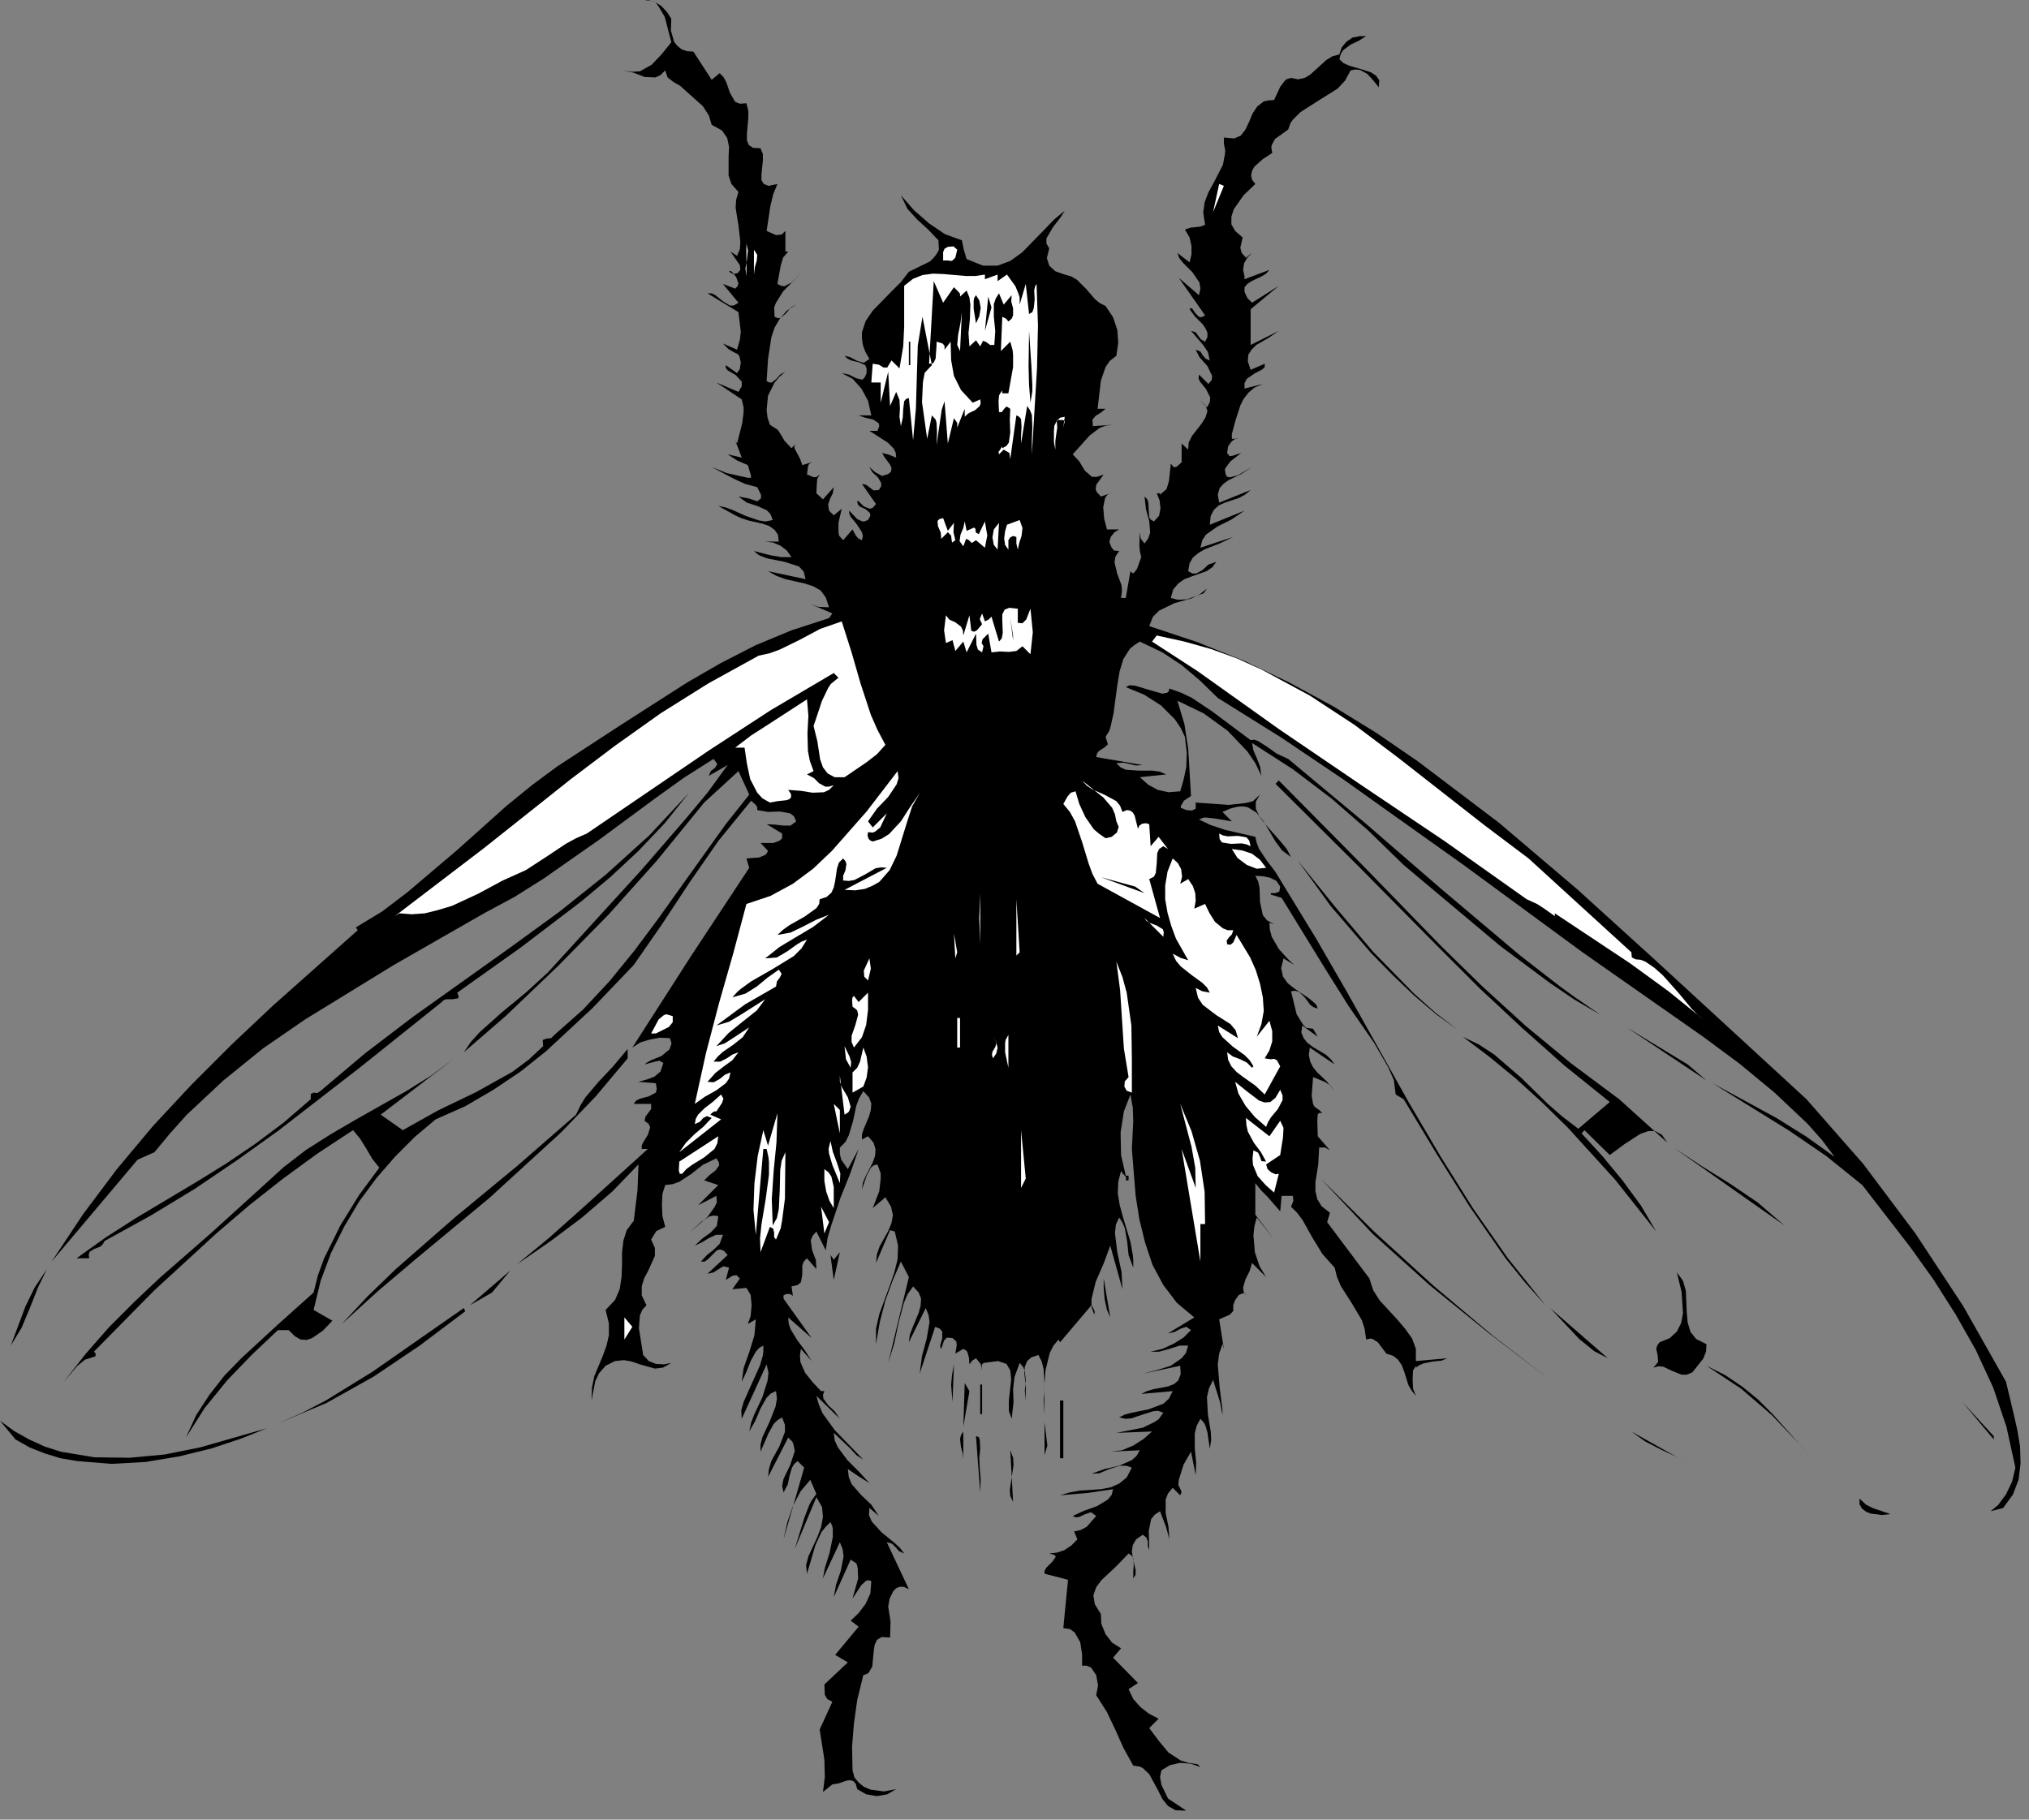 <?xml version="1.0" encoding="UTF-8" standalone="no"?>
<svg
   xmlns:dc="http://purl.org/dc/elements/1.1/"
   xmlns:cc="http://creativecommons.org/ns#"
   xmlns:rdf="http://www.w3.org/1999/02/22-rdf-syntax-ns#"
   xmlns:svg="http://www.w3.org/2000/svg"
   xmlns="http://www.w3.org/2000/svg"
   xmlns:sodipodi="http://sodipodi.sourceforge.net/DTD/sodipodi-0.dtd"
   xmlns:inkscape="http://www.inkscape.org/namespaces/inkscape"
   version="1.0"
   width="76.218mm"
   height="68.368mm"
   id="svg192"
   sodipodi:docname="CC000496.WMF">
  <rect width="100%" height="100%" fill="#808080" stroke="none"/>
  <sodipodi:namedview
     pagecolor="#ffffff"
     bordercolor="#666666"
     borderopacity="1"
     objecttolerance="10"
     gridtolerance="10"
     guidetolerance="10"
     inkscape:pageopacity="0"
     inkscape:pageshadow="2"
     inkscape:window-width="640"
     inkscape:window-height="480"
     id="namedview194" />
  <defs
     id="defs6">
    <clipPath
       clipPathUnits="userSpaceOnUse"
       id="clipWmfPath1">
      <path
         d="M 0,0 L 287.933,0 L 287.933,258.267 L 0,258.267 z"
         id="path2" />
    </clipPath>
    <pattern
       id="WMFhbasepattern"
       patternUnits="userSpaceOnUse"
       width="6"
       height="6"
       x="0"
       y="0" />
  </defs>
  <path
     style="fill:#000000;fill-rule:nonzero;fill-opacity:1;stroke:none;"
     clip-path="url(#clipWmfPath1)"
     d="  M 95.311,2.666   L 95.245,4.332   L 95.711,5.932   L 96.178,6.532   L 96.778,6.998   L 97.511,7.265   L 98.444,7.331   L 101.043,11.33   L 102.176,10.397   L 102.71,10.931   L 103.109,11.664   L 103.643,13.197   L 104.376,14.463   L 105.042,14.73   L 105.975,14.663   L 106.242,15.729   L 106.242,16.796   L 106.042,18.995   L 106.042,19.928   L 106.309,20.595   L 106.909,20.995   L 107.975,21.061   L 108.308,21.861   L 108.308,22.794   L 108.108,24.794   L 108.108,25.593   L 108.442,26.127   L 109.108,26.393   L 110.374,26.127   L 109.775,27.593   L 109.375,29.259   L 108.841,32.792   L 110.174,33.391   L 110.841,33.325   L 111.041,33.258   L 111.508,32.792   L 111.508,35.724   L 111.907,35.724   L 111.174,36.591   L 110.841,37.724   L 110.374,40.323   L 110.908,40.59   L 111.374,40.656   L 112.374,40.123   L 113.907,38.59   L 111.174,41.389   L 110.174,42.989   L 109.908,43.655   L 109.975,44.988   L 110.441,45.188   L 110.841,45.122   L 111.574,44.522   L 112.241,43.722   L 112.641,43.455   L 113.04,43.256   L 111.707,44.122   L 110.708,45.255   L 109.975,46.521   L 109.508,47.921   L 109.041,50.987   L 108.841,54.119   L 109.241,54.319   L 109.575,54.319   L 110.174,53.853   L 110.774,53.186   L 111.508,52.786   L 110.641,53.52   L 109.975,54.319   L 109.041,56.186   L 108.841,58.252   L 108.975,59.318   L 109.308,60.318   L 110.441,61.051   L 110.908,61.784   L 111.374,62.584   L 112.374,63.65   L 113.04,62.984   L 112.841,63.25   L 112.774,63.584   L 113.107,64.25   L 113.574,65.117   L 113.907,66.05   L 115.24,65.65   L 114.84,65.916   L 114.707,66.316   L 114.573,67.383   L 115.573,67.783   L 115.973,67.716   L 116.373,67.383   L 116.04,67.982   L 115.973,68.649   L 115.906,70.049   L 116.84,70.915   L 118.373,69.182   L 118.239,70.049   L 117.839,70.848   L 117.573,71.648   L 117.706,72.515   L 118.373,73.181   L 119.506,72.248   L 119.039,74.248   L 119.039,75.514   L 119.106,75.98   L 119.172,76.114   L 119.706,76.714   L 121.039,75.181   L 121.505,76.047   L 121.838,76.447   L 122.372,76.714   L 122.505,76.114   L 122.372,75.58   L 121.639,74.447   L 120.772,73.381   L 120.572,72.915   L 120.572,72.515   L 121.705,73.714   L 122.438,74.048   L 122.705,74.048   L 123.238,73.848   L 123.571,73.248   L 123.505,72.848   L 122.905,72.315   L 122.038,71.915   L 121.772,71.582   L 121.705,71.182   L 121.772,71.115   L 121.972,71.248   L 122.638,71.915   L 123.505,72.248   L 123.905,72.115   L 124.371,71.582   L 122.372,68.716   L 122.972,68.849   L 123.505,69.249   L 124.038,69.649   L 124.771,69.582   L 125.104,69.049   L 125.104,68.582   L 124.638,67.783   L 123.838,67.049   L 123.438,66.316   L 124.238,67.049   L 125.238,67.583   L 126.104,67.316   L 126.504,66.983   L 126.571,66.45   L 126.371,65.983   L 125.571,64.917   L 125.238,64.317   L 126.237,64.583   L 127.237,64.983   L 127.171,64.317   L 126.904,63.717   L 126.037,62.85   L 123.438,61.184   L 124.571,61.184   L 124.838,60.518   L 124.771,60.118   L 123.971,59.585   L 122.838,59.318   L 121.905,58.985   L 123.705,58.985   L 123.238,56.919   L 122.305,55.186   L 121.039,53.786   L 119.506,52.986   L 120.505,53.186   L 121.572,53.719   L 122.438,53.919   L 122.772,53.586   L 123.038,52.986   L 123.038,52.32   L 122.838,51.853   L 121.972,51.453   L 120.839,51.187   L 120.305,50.92   L 119.906,50.52   L 120.705,50.72   L 121.705,51.253   L 122.638,51.52   L 123.438,50.987   L 122.838,49.92   L 122.505,48.987   L 122.372,48.054   L 122.372,47.188   L 122.905,45.588   L 123.905,44.122   L 126.571,41.389   L 127.904,40.056   L 129.037,38.59   L 132.036,37.124   L 132.569,36.591   L 133.036,35.991   L 133.302,35.458   L 133.236,34.125   L 131.769,32.592   L 130.237,31.192   L 128.837,29.659   L 127.904,27.726   L 129.77,29.859   L 131.903,31.725   L 134.169,33.258   L 136.568,34.125   L 136.835,35.458   L 137.235,36.791   L 139.568,37.724   L 141.634,37.724   L 143.433,37.057   L 145.1,35.857   L 148.166,32.725   L 149.632,31.192   L 151.165,29.926   L 150.632,30.792   L 149.499,32.258   L 148.566,33.858   L 148.566,34.591   L 148.966,35.258   L 148.632,36.657   L 148.966,37.724   L 149.832,38.523   L 151.165,38.99   L 152.098,39.257   L 152.898,39.723   L 154.231,41.056   L 155.497,42.522   L 156.164,43.056   L 156.964,43.455   L 158.03,45.055   L 158.63,46.855   L 158.763,48.654   L 158.497,50.52   L 157.564,51.253   L 156.964,52.12   L 156.297,54.053   L 155.831,58.052   L 156.964,58.052   L 156.297,58.585   L 155.564,59.051   L 155.097,59.585   L 155.164,60.518   L 158.03,60.318   L 156.964,60.451   L 156.097,60.784   L 154.698,61.851   L 152.298,64.517   L 153.231,65.516   L 154.031,66.849   L 155.031,67.716   L 155.764,67.716   L 156.697,67.383   L 155.631,68.849   L 155.564,69.515   L 155.697,69.849   L 156.297,70.515   L 157.63,70.049   L 157.23,70.249   L 156.897,70.715   L 156.63,72.048   L 156.764,73.648   L 157.164,75.181   L 158.897,75.181   L 158.23,75.58   L 157.697,76.247   L 157.497,76.98   L 157.83,77.78   L 158.163,78.18   L 158.897,78.246   L 158.363,79.046   L 158.23,79.846   L 158.63,81.512   L 159.23,83.112   L 159.296,83.978   L 159.163,84.911   L 159.83,84.911   L 160.496,81.112   L 160.763,81.379   L 160.963,81.379   L 161.429,80.779   L 162.029,79.113   L 161.829,78.246   L 161.763,77.38   L 161.829,75.58   L 161.963,76.514   L 162.496,77.18   L 163.029,76.447   L 163.296,75.647   L 163.162,73.981   L 162.696,72.315   L 162.496,70.515   L 162.896,70.915   L 163.029,71.382   L 163.096,72.448   L 163.162,73.448   L 163.362,73.781   L 163.829,74.048   L 164.562,73.248   L 164.762,72.181   L 164.629,71.048   L 164.229,70.049   L 164.695,70.049   L 164.695,70.249   L 165.628,69.449   L 165.962,68.316   L 166.228,65.85   L 166.695,66.383   L 167.095,66.25   L 167.761,65.65   L 167.761,62.984   L 168.694,63.85   L 168.761,62.85   L 169.227,61.917   L 170.627,60.118   L 171.16,59.251   L 171.427,58.385   L 171.16,57.585   L 170.227,56.719   L 171.36,57.852   L 171.76,57.119   L 171.827,56.452   L 171.227,55.252   L 170.361,54.186   L 170.161,53.719   L 170.227,53.186   L 171.56,54.519   L 172.027,53.986   L 172.094,53.386   L 171.427,51.987   L 170.294,50.72   L 169.761,49.654   L 170.427,49.92   L 170.76,50.454   L 171.16,50.92   L 171.76,51.187   L 171.494,49.987   L 170.76,48.921   L 169.094,46.988   L 169.761,47.188   L 170.094,47.654   L 170.494,48.188   L 171.094,48.521   L 171.427,47.854   L 171.427,47.254   L 171.16,46.655   L 170.76,46.055   L 169.694,44.988   L 168.894,43.922   L 169.094,43.722   L 169.294,43.855   L 169.694,44.455   L 170.227,44.988   L 170.561,45.055   L 171.094,44.788   L 167.361,39.456   L 170.227,41.923   L 170.427,40.989   L 170.294,40.123   L 169.294,38.657   L 167.961,37.324   L 167.428,36.657   L 167.161,35.924   L 168.894,37.257   L 169.161,36.124   L 169.161,34.924   L 168.894,33.725   L 168.228,32.592   L 169.028,32.325   L 169.694,32.258   L 170.361,32.192   L 171.094,31.925   L 170.827,30.192   L 171.027,28.726   L 171.56,27.326   L 172.293,25.993   L 173.626,23.394   L 173.893,21.994   L 173.96,21.394   L 173.76,20.395   L 173.76,19.528   L 175.226,19.662   L 176.159,19.262   L 176.826,18.395   L 177.359,17.262   L 177.826,16.129   L 178.492,15.129   L 179.425,14.396   L 180.092,14.263   L 180.891,14.196   L 181.758,12.33   L 182.358,11.53   L 182.624,11.264   L 183.291,11.064   L 184.291,11.264   L 185.224,11.064   L 186.024,10.597   L 186.757,9.931   L 188.29,8.531   L 189.156,7.998   L 190.156,7.731   L 190.489,6.732   L 191.156,5.932   L 192.022,5.332   L 193.089,5.132   L 193.955,5.132   L 192.889,5.799   L 191.756,6.332   L 190.689,7.131   L 190.356,7.665   L 190.156,8.398   L 190.689,8.931   L 191.556,9.331   L 193.622,9.931   L 194.622,10.264   L 195.355,10.731   L 195.821,11.397   L 195.755,12.397   L 194.955,11.397   L 194.088,10.464   L 193.089,9.931   L 192.422,9.864   L 191.756,9.997   L 190.956,11.464   L 189.889,12.597   L 187.223,14.263   L 184.624,15.929   L 183.558,16.996   L 183.224,17.462   L 182.891,18.395   L 181.025,19.728   L 180.558,20.595   L 180.492,20.928   L 180.625,21.728   L 179.292,22.594   L 178.092,23.661   L 177.759,24.26   L 177.626,24.927   L 177.759,25.527   L 178.225,26.127   L 176.559,27.726   L 175.159,29.726   L 174.826,30.792   L 174.826,31.858   L 175.359,32.792   L 176.426,33.725   L 176.093,35.191   L 176.293,35.924   L 176.892,36.591   L 177.759,35.924   L 177.092,36.591   L 176.626,37.39   L 176.492,38.323   L 176.692,39.257   L 176.692,39.656   L 180.225,38.323   L 179.758,38.857   L 179.092,39.257   L 177.692,39.923   L 177.092,40.323   L 176.692,40.789   L 176.692,41.456   L 177.092,42.322   L 177.759,42.989   L 181.558,40.59   L 177.559,43.922   L 177.559,48.987   L 181.558,46.988   L 180.092,47.988   L 178.359,48.987   L 177.692,49.654   L 177.226,50.387   L 177.159,51.32   L 177.559,52.52   L 179.558,51.653   L 179.558,52.12   L 179.225,52.453   L 178.092,53.053   L 177.026,53.786   L 176.692,54.386   L 176.692,55.186   L 179.292,54.519   L 178.092,55.052   L 177.226,55.786   L 176.559,56.652   L 176.093,57.585   L 175.426,59.651   L 174.893,61.651   L 174.893,62.317   L 175.759,62.317   L 175.493,62.251   L 174.893,62.65   L 174.36,63.384   L 174.226,64.317   L 174.56,64.783   L 175.026,64.717   L 176.226,64.317   L 174.693,65.516   L 174.093,66.316   L 173.893,66.649   L 174.026,67.383   L 174.226,67.716   L 174.626,67.783   L 175.693,67.516   L 177.759,66.316   L 176.226,67.316   L 174.426,68.182   L 173.693,68.716   L 173.16,69.315   L 172.893,70.249   L 173.093,71.382   L 177.559,69.582   L 176.759,70.249   L 175.893,70.715   L 173.893,71.382   L 173.027,71.781   L 172.36,72.381   L 171.894,73.248   L 171.76,74.514   L 176.692,72.515   L 174.826,73.781   L 172.827,74.781   L 171.227,75.914   L 170.694,76.714   L 170.427,77.78   L 175.093,76.247   L 173.16,77.18   L 171.094,77.98   L 170.161,78.513   L 169.361,79.18   L 168.894,79.979   L 168.694,81.112   L 169.294,81.446   L 169.827,81.446   L 170.694,80.979   L 171.56,80.179   L 172.693,79.779   L 172.094,80.579   L 171.294,81.112   L 169.227,81.846   L 168.161,82.245   L 167.295,82.845   L 166.561,83.712   L 166.228,84.911   L 167.228,85.178   L 168.494,85.111   L 170.894,84.245   L 171.36,83.578   L 170.361,84.378   L 169.161,84.978   L 166.761,85.645   L 164.562,86.711   L 163.695,87.577   L 163.162,88.91   L 169.961,91.176   L 176.626,93.842   L 183.024,96.908   L 189.29,100.307   L 195.355,104.04   L 201.287,108.105   L 212.817,116.837   L 223.948,126.301   L 234.812,136.165   L 256.474,156.093   L 264.539,165.291   L 271.937,175.155   L 278.735,185.485   L 284.801,196.216   L 285.867,200.682   L 286.4,203.014   L 286.8,205.414   L 286.867,207.813   L 286.6,210.079   L 285.801,212.212   L 284.401,214.145   L 282.601,214.611   L 283.668,213.745   L 284.801,212.212   L 285.667,210.412   L 286.134,208.413   L 284.867,202.614   L 283.001,197.082   L 280.535,191.751   L 277.669,186.685   L 274.536,181.753   L 271.204,177.088   L 264.405,168.29   L 259.273,164.158   L 254.008,160.559   L 243.144,153.827   L 252.208,158.759   L 256.474,161.425   L 260.473,164.291   L 258.673,161.892   L 256.607,159.559   L 251.942,155.16   L 246.943,151.028   L 241.811,147.229   L 224.681,135.232   L 207.885,122.902   L 190.756,110.705   L 181.958,104.773   L 172.893,99.108   L 170.361,96.642   L 167.761,94.442   L 165.028,92.643   L 161.829,91.11   L 161.096,91.576   L 160.43,92.11   L 159.496,93.576   L 158.963,95.309   L 158.63,97.308   L 158.097,101.307   L 157.697,103.107   L 157.497,103.773   L 156.964,104.64   L 157.297,105.706   L 156.764,106.173   L 156.031,106.639   L 155.764,106.972   L 155.631,107.506   L 162.229,108.639   L 161.296,108.705   L 160.43,108.505   L 159.563,108.305   L 158.497,108.372   L 159.097,108.972   L 159.83,109.305   L 161.629,109.438   L 163.629,109.438   L 164.629,109.572   L 165.562,109.972   L 161.829,110.372   L 163.029,111.438   L 164.362,112.171   L 165.895,112.504   L 167.561,112.371   L 168.028,110.771   L 168.428,108.905   L 168.494,106.906   L 168.228,104.64   L 167.628,103.373   L 166.828,102.174   L 164.829,100.174   L 162.429,98.641   L 159.83,97.575   L 160.363,97.308   L 161.163,97.375   L 163.162,97.975   L 165.028,98.508   L 165.695,98.375   L 165.895,98.241   L 166.028,97.775   L 167.695,98.375   L 169.227,99.108   L 172.027,100.974   L 177.559,105.106   L 178.092,105.04   L 178.625,105.24   L 179.892,106.039   L 181.291,107.039   L 182.891,107.772   L 193.689,116.77   L 204.619,126.234   L 215.75,135.632   L 221.415,140.031   L 223.615,141.63   L 227.214,144.096   L 223.548,141.963   L 220.016,139.564   L 212.951,134.299   L 199.287,122.835   L 194.288,117.97   L 189.09,113.437   L 183.558,109.238   L 177.759,105.506   L 177.959,106.573   L 178.425,107.639   L 178.892,108.839   L 179.092,110.172   L 178.225,108.372   L 177.092,106.706   L 174.293,103.773   L 170.894,101.307   L 167.161,99.508   L 168.161,102.84   L 168.694,106.306   L 169.094,113.037   L 168.094,113.704   L 167.695,114.37   L 167.628,114.637   L 167.628,114.704   L 168.428,115.037   L 169.227,115.104   L 169.761,114.837   L 169.761,113.971   L 174.493,114.304   L 176.826,114.037   L 177.692,113.837   L 177.892,113.771   L 178.892,112.838   L 178.292,113.837   L 178.292,114.837   L 178.825,115.97   L 179.692,117.103   L 181.758,119.436   L 182.691,120.569   L 183.291,121.702   L 182.025,120.769   L 181.091,119.502   L 179.358,116.57   L 178.359,115.37   L 177.159,114.637   L 176.426,114.504   L 175.626,114.57   L 174.626,114.837   L 173.56,115.304   L 174.893,116.637   L 172.493,116.237   L 171.294,116.103   L 170.894,116.103   L 170.227,116.37   L 171.894,117.17   L 173.893,117.836   L 178.225,118.836   L 178.425,119.702   L 178.759,120.569   L 179.825,122.168   L 181.091,123.835   L 182.224,125.701   L 186.823,133.232   L 191.289,140.964   L 200.02,156.56   L 204.486,164.158   L 209.152,171.622   L 214.084,178.687   L 219.416,185.352   L 216.55,182.153   L 213.751,178.687   L 208.618,171.289   L 203.819,163.624   L 199.287,156.093   L 198.154,155.427   L 197.888,153.36   L 197.088,151.561   L 195.088,148.095   L 191.489,142.896   L 188.223,137.698   L 181.958,127.5   L 180.425,127.034   L 180.425,126.834   L 181.025,126.834   L 181.625,126.634   L 181.758,125.901   L 181.225,125.101   L 180.292,124.635   L 179.292,124.435   L 178.225,124.368   L 178.625,125.168   L 178.825,126.101   L 178.892,128.1   L 179.292,129.966   L 179.892,130.7   L 180.891,131.233   L 180.225,131.033   L 180.292,132.033   L 180.558,133.032   L 181.558,134.765   L 182.824,136.165   L 183.757,137.031   L 182.224,136.098   L 181.891,137.498   L 182.158,138.698   L 182.824,139.631   L 183.757,140.364   L 185.824,141.763   L 186.623,142.43   L 186.89,142.697   L 187.09,143.23   L 186.49,143.03   L 186.024,142.697   L 185.29,141.697   L 184.491,140.897   L 183.957,140.697   L 183.291,140.764   L 184.091,144.03   L 184.957,145.429   L 185.357,145.896   L 185.49,145.962   L 186.424,146.096   L 187.09,147.229   L 184.891,145.629   L 184.757,146.629   L 185.09,147.429   L 185.624,148.095   L 186.424,148.695   L 188.223,149.761   L 188.956,150.428   L 189.489,151.161   L 185.957,148.762   L 185.824,149.828   L 186.024,150.761   L 186.424,151.561   L 187.023,152.294   L 188.356,153.56   L 189.489,154.96   L 188.89,154.16   L 188.09,153.627   L 186.424,152.961   L 186.224,155.626   L 186.424,156.76   L 186.623,157.159   L 187.29,157.626   L 187.757,158.093   L 187.357,158.026   L 187.09,158.226   L 187.023,159.159   L 187.09,161.358   L 188.823,163.358   L 188.156,162.958   L 187.29,162.958   L 187.157,165.357   L 186.757,167.89   L 186.757,169.156   L 187.023,170.289   L 187.623,171.289   L 188.823,172.222   L 188.423,173.555   L 194.422,181.553   L 194.955,183.219   L 195.888,184.686   L 198.354,187.352   L 199.487,188.685   L 200.487,190.084   L 201.02,191.551   L 201.02,193.283   L 205.486,192.884   L 204.686,193.217   L 203.42,193.35   L 202.087,193.617   L 201.487,193.883   L 201.02,194.217   L 201.02,193.95   L 200.62,194.616   L 200.554,195.816   L 200.62,197.216   L 201.02,198.216   L 200.42,197.482   L 199.954,196.683   L 199.354,194.75   L 199.021,193.883   L 198.487,193.084   L 197.821,192.55   L 196.821,192.217   L 195.621,190.617   L 194.888,190.151   L 194.555,190.084   L 193.955,190.218   L 193.755,188.751   L 193.355,187.485   L 191.889,185.019   L 190.356,182.62   L 189.823,181.353   L 189.489,180.02   L 187.757,178.087   L 186.29,175.688   L 184.957,173.289   L 184.157,172.222   L 183.291,171.356   L 183.624,170.556   L 183.558,169.823   L 181.958,169.823   L 181.758,172.022   L 179.958,169.956   L 179.092,169.09   L 178.225,168.023   L 178.225,172.489   L 180.891,176.021   L 178.425,172.889   L 178.092,174.155   L 177.959,175.421   L 178.159,177.821   L 178.825,179.82   L 179.758,181.353   L 177.759,179.354   L 177.426,180.487   L 176.826,181.686   L 176.492,182.819   L 176.559,183.419   L 176.892,184.019   L 176.759,183.686   L 176.559,183.619   L 175.893,183.886   L 175.359,184.619   L 175.093,185.352   L 175.093,186.152   L 174.626,186.685   L 173.093,187.352   L 173.76,191.551   L 173.76,191.151   L 173.56,190.884   L 173.093,192.217   L 172.893,193.75   L 173.16,197.016   L 173.56,200.215   L 173.56,202.814   L 173.56,200.948   L 173.227,199.149   L 172.227,195.949   L 171.627,197.216   L 171.36,198.415   L 171.494,200.881   L 171.894,203.281   L 171.96,204.481   L 171.76,205.747   L 171.427,203.414   L 171.16,202.481   L 170.96,202.081   L 170.427,201.481   L 169.894,202.481   L 169.627,203.547   L 169.627,205.68   L 169.827,207.68   L 169.761,209.479   L 169.094,206.147   L 168.028,208.013   L 167.361,210.146   L 167.295,210.879   L 167.561,211.412   L 167.761,211.879   L 167.561,212.345   L 166.495,211.279   L 165.828,212.079   L 165.495,212.945   L 165.495,214.878   L 165.895,216.811   L 166.028,218.61   L 165.562,216.877   L 164.695,214.611   L 163.962,215.078   L 163.429,215.744   L 163.096,217.411   L 163.162,220.143   L 162.962,219.543   L 162.962,218.944   L 162.762,218.344   L 162.229,217.944   L 161.296,218.61   L 160.829,219.41   L 160.696,220.276   L 160.829,221.21   L 161.229,222.942   L 161.229,223.609   L 160.896,224.142   L 160.896,223.209   L 160.963,222.209   L 160.896,221.276   L 160.629,220.876   L 160.23,220.61   L 158.43,222.476   L 156.364,224.409   L 155.631,225.409   L 155.231,226.542   L 155.431,227.808   L 156.297,229.208   L 156.364,230.607   L 156.964,232.073   L 157.897,233.273   L 159.163,234.073   L 158.03,235.406   L 161.563,239.005   L 160.23,239.871   L 160.896,241.271   L 161.896,242.404   L 163.096,243.337   L 164.495,244.07   L 163.162,245.403   L 164.562,247.27   L 165.895,248.869   L 167.628,250.002   L 168.694,250.335   L 170.027,250.535   L 170.427,250.935   L 169.094,250.469   L 167.561,250.335   L 166.095,250.669   L 164.895,251.402   L 164.695,252.335   L 164.895,253.468   L 165.828,255.401   L 168.428,257.134   L 166.895,257.067   L 165.828,256.467   L 165.028,255.467   L 164.429,254.268   L 163.162,251.935   L 162.229,251.069   L 161.829,250.869   L 160.896,250.735   L 159.496,248.203   L 158.363,245.67   L 157.164,243.137   L 155.631,240.738   L 155.897,239.338   L 155.631,237.872   L 154.897,236.806   L 154.298,236.539   L 153.631,236.539   L 153.631,234.939   L 153.364,233.206   L 152.565,231.807   L 151.898,231.34   L 150.965,231.207   L 151.632,224.342   L 148.299,223.476   L 148.299,223.076   L 148.566,222.609   L 149.432,221.743   L 149.899,221.076   L 149.699,220.81   L 148.966,220.61   L 150.099,220.476   L 151.098,220.143   L 152.098,219.477   L 152.965,218.61   L 152.498,217.477   L 153.431,217.277   L 154.298,216.811   L 155.631,215.278   L 154.897,214.745   L 154.098,215.011   L 153.231,215.411   L 152.765,215.478   L 152.298,215.278   L 153.898,214.545   L 155.764,213.878   L 157.297,212.945   L 157.83,212.279   L 158.03,211.479   L 154.431,212.012   L 150.499,212.345   L 151.832,211.945   L 153.298,211.679   L 156.297,211.479   L 157.697,211.212   L 158.897,210.679   L 159.963,209.813   L 160.696,208.413   L 159.896,208.146   L 159.03,208.146   L 157.497,208.613   L 156.097,209.213   L 154.964,209.279   L 156.83,208.613   L 158.897,208.146   L 160.696,207.346   L 161.363,206.747   L 161.829,205.947   L 157.63,206.147   L 159.296,205.947   L 160.896,205.28   L 162.362,204.347   L 163.562,203.281   L 158.497,203.481   L 162.229,202.748   L 163.895,201.948   L 164.495,201.548   L 165.162,200.615   L 164.429,200.348   L 163.695,200.415   L 162.229,200.881   L 160.629,201.415   L 159.763,201.481   L 158.897,201.281   L 159.696,200.881   L 160.696,200.615   L 163.029,200.148   L 165.162,199.349   L 165.962,198.615   L 166.495,197.549   L 162.029,197.949   L 162.829,197.549   L 163.762,197.282   L 165.828,196.883   L 166.695,196.549   L 167.295,196.016   L 167.628,195.15   L 167.561,193.95   L 162.229,195.083   L 164.295,194.55   L 166.228,193.95   L 167.761,192.884   L 168.361,192.15   L 168.694,191.084   L 167.495,191.084   L 166.028,191.551   L 164.562,191.95   L 163.362,191.95   L 165.028,191.551   L 166.628,190.817   L 168.028,189.951   L 169.094,188.885   L 168.428,188.418   L 167.628,188.685   L 166.761,189.151   L 165.828,189.351   L 167.361,188.418   L 169.561,187.085   L 167.095,185.019   L 165.162,182.486   L 163.629,179.62   L 162.562,176.421   L 161.763,173.155   L 161.229,169.756   L 160.696,163.158   L 160.896,159.226   L 160.829,157.293   L 160.496,155.427   L 159.563,157.826   L 159.097,160.825   L 159.163,164.024   L 159.83,166.957   L 160.23,166.957   L 160.23,167.623   L 159.83,167.623   L 159.896,167.224   L 159.696,166.957   L 159.43,166.69   L 159.163,166.29   L 158.763,167.823   L 158.697,169.423   L 158.963,171.089   L 159.43,172.822   L 160.496,176.354   L 160.829,178.221   L 160.896,178.887   L 160.896,180.02   L 160.23,178.221   L 160.03,176.288   L 159.696,174.422   L 159.363,173.622   L 158.897,172.889   L 158.43,173.888   L 158.297,175.088   L 158.63,177.821   L 159.23,180.62   L 159.363,183.086   L 157.63,176.888   L 156.697,179.42   L 155.564,182.02   L 154.964,184.486   L 154.964,185.619   L 155.364,186.685   L 155.431,186.285   L 155.297,185.952   L 154.964,185.352   L 150.499,190.617   L 150.299,190.218   L 149.565,191.084   L 149.032,192.15   L 148.432,194.616   L 148.232,197.416   L 148.299,200.215   L 148.299,200.815   L 148.166,198.749   L 148.299,196.549   L 148.166,194.416   L 147.899,193.35   L 147.433,192.417   L 146.433,192.75   L 145.833,193.283   L 145.5,194.083   L 145.433,194.95   L 145.633,196.949   L 145.633,198.882   L 145.5,197.482   L 145.633,196.016   L 145.5,194.683   L 145.233,194.083   L 144.766,193.55   L 144.033,195.55   L 143.833,197.282   L 143.9,199.082   L 143.633,201.481   L 143.234,200.348   L 143.234,198.882   L 143.567,195.883   L 143.433,194.616   L 142.9,193.683   L 141.701,193.283   L 139.634,193.55   L 139.434,193.75   L 139.368,194.017   L 139.434,194.616   L 139.234,193.683   L 138.568,192.884   L 138.035,193.217   L 137.635,193.75   L 137.568,192.817   L 137.368,192.084   L 137.235,191.817   L 136.768,191.551   L 135.635,192.217   L 135.835,191.017   L 135.769,190.484   L 135.235,190.018   L 134.436,189.951   L 134.036,190.351   L 133.636,191.551   L 133.502,191.351   L 133.502,191.017   L 133.769,190.084   L 133.769,189.085   L 133.436,188.685   L 132.769,188.418   L 130.57,195.083   L 130.903,192.55   L 131.57,190.084   L 131.969,187.752   L 131.836,186.752   L 131.436,185.752   L 129.037,190.617   L 129.17,189.551   L 129.57,188.485   L 130.436,186.419   L 130.703,185.419   L 130.77,184.419   L 130.436,183.553   L 129.637,182.686   L 128.837,183.819   L 128.304,185.086   L 127.57,187.885   L 126.971,190.751   L 126.104,193.55   L 129.037,181.353   L 127.904,179.154   L 126.771,181.753   L 125.704,184.686   L 124.904,187.752   L 124.371,190.884   L 124.371,188.685   L 124.838,186.619   L 126.304,182.62   L 126.971,180.687   L 127.437,178.821   L 127.504,176.888   L 127.037,174.888   L 126.371,174.688   L 124.371,179.354   L 124.505,178.087   L 124.904,176.954   L 126.104,174.822   L 126.571,173.689   L 126.771,172.555   L 126.504,171.356   L 125.704,170.023   L 123.905,171.556   L 124.838,169.156   L 125.038,167.357   L 125.038,166.624   L 124.571,165.357   L 124.038,165.491   L 123.638,165.824   L 123.038,166.957   L 122.372,168.956   L 122.505,167.957   L 122.905,167.024   L 123.905,165.091   L 124.238,164.158   L 124.305,163.225   L 124.038,162.291   L 123.238,161.358   L 122.372,161.825   L 122.372,161.092   L 122.638,160.292   L 123.371,158.559   L 123.638,157.626   L 123.705,156.693   L 123.371,155.826   L 122.572,154.96   L 121.972,155.96   L 121.572,157.026   L 121.105,159.226   L 120.505,161.225   L 120.039,162.158   L 119.239,162.958   L 119.239,163.891   L 119.439,164.691   L 120.372,166.024   L 121.905,163.158   L 120.772,166.49   L 119.306,170.156   L 118.039,173.955   L 117.506,175.755   L 117.24,177.554   L 115.906,174.888   L 115.373,175.488   L 115.107,176.155   L 115.307,177.554   L 115.84,178.954   L 115.906,180.22   L 114.573,178.687   L 114.107,179.154   L 113.907,179.754   L 113.907,181.02   L 113.707,182.086   L 113.24,182.486   L 112.374,182.686   L 112.574,184.019   L 112.174,183.753   L 111.641,183.753   L 111.241,183.953   L 111.241,184.419   L 115.24,190.018   L 111.907,187.085   L 111.974,187.952   L 112.241,188.751   L 113.174,190.284   L 114.307,191.817   L 115.24,193.283   L 113.707,191.551   L 113.574,192.484   L 113.64,193.417   L 114.307,194.95   L 115.373,196.283   L 116.573,197.549   L 117.04,197.549   L 116.84,198.082   L 116.906,198.615   L 117.573,199.548   L 118.506,200.415   L 119.239,201.481   L 115.906,198.216   L 116.24,199.415   L 116.773,200.682   L 118.506,203.081   L 122.572,207.28   L 121.639,206.68   L 120.639,205.614   L 118.373,203.481   L 118.506,204.547   L 118.972,205.547   L 120.305,207.346   L 121.972,209.013   L 123.438,210.612   L 121.838,209.613   L 120.372,208.613   L 120.505,209.746   L 120.905,210.746   L 122.238,212.279   L 123.705,213.678   L 124.771,215.278   L 123.438,214.145   L 123.371,215.144   L 123.771,216.078   L 125.171,217.611   L 126.971,219.077   L 127.77,219.81   L 128.37,220.61   L 127.637,220.276   L 127.171,219.743   L 126.637,219.21   L 125.904,219.01   L 127.437,222.276   L 129.037,225.675   L 128.304,225.342   L 127.704,225.342   L 127.237,225.542   L 126.837,225.942   L 126.304,227.008   L 126.104,228.141   L 126.437,230.274   L 126.371,232.54   L 125.171,232.473   L 124.505,232.873   L 124.171,233.606   L 124.038,234.606   L 123.838,236.672   L 123.371,237.472   L 123.171,237.672   L 122.572,237.872   L 121.705,241.404   L 121.239,244.737   L 120.972,248.003   L 121.039,251.402   L 121.305,252.402   L 121.905,253.135   L 122.638,253.735   L 123.571,254.134   L 125.504,254.401   L 127.237,254.068   L 125.971,254.801   L 124.505,255.068   L 122.972,254.801   L 121.705,254.068   L 121.505,253.335   L 121.172,252.935   L 120.705,252.801   L 120.172,252.868   L 119.039,253.268   L 118.173,253.401   L 116.84,254.468   L 117.106,252.335   L 117.04,249.869   L 116.373,245.603   L 118.173,241.671   L 117.439,241.271   L 117.106,240.671   L 117.04,239.205   L 120.372,236.072   L 118.573,235.006   L 121.905,231.007   L 120.772,230.141   L 121.905,229.074   L 122.905,227.741   L 123.571,226.275   L 123.705,224.542   L 123.371,224.409   L 122.972,224.475   L 122.305,225.075   L 121.039,227.008   L 121.838,224.142   L 121.772,222.676   L 121.639,222.143   L 121.572,222.009   L 120.772,221.476   L 118.373,226.808   L 118.706,225.009   L 119.372,223.076   L 119.772,221.01   L 119.639,220.01   L 119.239,219.01   L 116.84,224.142   L 117.106,222.676   L 117.773,220.543   L 118.239,218.277   L 118.239,217.144   L 118.173,216.744   L 117.906,216.144   L 117.24,216.811   L 116.64,217.544   L 115.773,219.41   L 114.573,223.476   L 114.44,222.276   L 114.773,221.01   L 116.04,218.277   L 116.573,216.877   L 116.84,215.411   L 116.706,214.011   L 115.906,212.612   L 112.841,219.943   L 114.174,215.611   L 114.907,213.678   L 115.24,213.078   L 115.906,212.145   L 115.04,210.146   L 113.64,211.812   L 112.574,213.878   L 111.774,216.211   L 111.241,218.61   L 114.174,208.413   L 113.24,207.48   L 112.774,207.88   L 112.441,208.413   L 112.107,209.546   L 111.841,210.812   L 111.241,211.945   L 111.041,211.012   L 111.241,210.012   L 112.174,208.08   L 112.841,206.08   L 112.641,205.08   L 112.507,204.747   L 111.907,204.147   L 109.041,209.746   L 109.175,208.613   L 109.508,207.48   L 110.641,205.414   L 111.441,203.348   L 111.441,202.348   L 111.041,201.281   L 110.374,201.681   L 109.841,202.214   L 109.108,203.547   L 107.975,206.147   L 107.975,205.147   L 108.242,204.081   L 109.241,201.948   L 110.108,199.748   L 110.308,198.615   L 110.174,197.549   L 109.441,197.882   L 108.841,198.482   L 107.975,200.015   L 107.242,201.748   L 106.375,203.281   L 106.642,202.015   L 107.109,200.815   L 108.242,198.415   L 108.975,196.083   L 109.108,194.95   L 108.841,193.75   L 105.309,201.481   L 105.242,200.282   L 105.576,199.082   L 106.709,196.549   L 107.908,193.883   L 108.308,192.484   L 108.375,191.95   L 108.375,191.084   L 107.775,191.417   L 107.308,191.95   L 106.575,193.283   L 105.975,194.816   L 105.309,196.216   L 105.576,194.283   L 106.375,192.017   L 107.109,189.618   L 107.308,187.352   L 106.175,188.018   L 106.575,186.885   L 106.709,185.352   L 106.575,183.886   L 105.975,182.886   L 103.976,183.086   L 105.042,181.553   L 104.576,181.087   L 104.043,181.153   L 103.043,181.753   L 103.509,180.02   L 102.71,179.82   L 102.043,180.22   L 101.31,180.687   L 100.443,180.887   L 103.309,178.221   L 102.776,177.621   L 102.243,177.421   L 101.776,177.554   L 101.377,177.954   L 100.51,178.821   L 100.044,179.154   L 99.51,179.154   L 100.377,178.221   L 101.31,177.488   L 102.176,176.621   L 102.643,175.355   L 101.643,175.355   L 100.643,175.821   L 99.644,176.421   L 98.644,176.888   L 99.71,175.888   L 100.91,175.022   L 101.776,174.088   L 101.976,172.689   L 101.31,172.622   L 100.71,172.755   L 99.577,173.489   L 97.777,175.155   L 100.443,172.822   L 101.443,171.422   L 101.71,170.889   L 101.776,170.756   L 101.71,169.823   L 99.11,171.156   L 101.976,168.29   L 99.977,167.623   L 100.71,166.89   L 101.576,166.224   L 102.11,165.491   L 102.043,165.024   L 101.71,164.491   L 99.777,165.424   L 98.177,166.69   L 96.444,167.823   L 95.511,168.157   L 94.445,168.29   L 94.045,169.556   L 93.978,171.089   L 94.045,172.689   L 94.445,174.222   L 93.178,174.822   L 92.445,176.021   L 92.978,177.221   L 92.978,178.354   L 92.045,180.42   L 91.445,181.553   L 91.112,182.686   L 91.112,183.953   L 91.779,185.352   L 91.179,186.019   L 90.846,186.818   L 90.712,188.618   L 91.312,192.417   L 92.112,193.283   L 93.112,193.683   L 94.245,193.75   L 95.311,193.55   L 94.112,194.217   L 92.978,194.35   L 90.846,193.75   L 89.713,193.35   L 88.579,193.15   L 87.313,193.283   L 85.98,193.95   L 85.047,195.016   L 84.514,196.149   L 83.981,198.882   L 84.047,197.016   L 84.38,195.416   L 85.58,192.55   L 86.113,191.084   L 86.447,189.618   L 86.447,187.952   L 85.98,186.019   L 87.313,184.619   L 87.98,183.086   L 88.246,181.353   L 88.313,179.62   L 88.313,177.887   L 88.513,176.155   L 88.979,174.688   L 89.979,173.355   L 90.512,169.023   L 90.646,165.357   L 86.913,169.223   L 82.648,172.889   L 78.115,176.288   L 73.383,179.554   L 77.915,175.821   L 82.781,171.489   L 91.979,163.158   L 91.112,163.158   L 91.112,162.691   L 91.312,162.225   L 91.979,161.158   L 92.312,160.092   L 92.112,159.625   L 91.512,159.159   L 91.645,158.559   L 92.045,158.026   L 92.445,157.493   L 92.445,156.76   L 89.979,156.76   L 90.312,156.293   L 90.846,156.026   L 92.112,155.693   L 93.112,155.16   L 93.245,154.627   L 93.112,153.827   L 90.646,153.627   L 91.845,153.294   L 92.912,152.894   L 93.778,152.161   L 94.178,150.961   L 93.645,150.628   L 92.978,150.761   L 91.512,151.161   L 91.845,150.894   L 92.445,150.561   L 93.912,149.961   L 95.045,149.028   L 95.311,148.295   L 95.311,148.028   L 95.111,147.429   L 93.712,147.362   L 92.245,147.629   L 90.912,148.028   L 89.779,148.762   L 98.111,135.765   L 106.375,123.235   L 105.975,121.902   L 107.775,121.769   L 108.575,121.435   L 108.775,121.302   L 109.041,120.835   L 107.975,119.702   L 109.841,119.702   L 110.708,119.369   L 110.974,119.103   L 111.041,119.036   L 111.041,118.369   L 108.841,117.036   L 110.041,117.103   L 111.174,117.236   L 112.241,117.236   L 113.04,116.637   L 112.707,115.903   L 112.174,115.504   L 110.708,115.237   L 109.041,115.304   L 107.508,115.037   L 107.508,114.637   L 107.308,114.304   L 106.642,113.704   L 101.976,119.436   L 97.911,125.301   L 94.045,131.166   L 89.979,137.031   L 84.114,143.163   L 77.515,149.295   L 73.916,152.161   L 70.05,154.76   L 66.051,157.093   L 61.852,158.959   L 58.92,161.425   L 56.12,164.224   L 53.454,167.29   L 50.988,170.623   L 48.855,174.222   L 46.989,177.954   L 45.523,181.886   L 44.523,186.019   L 47.189,187.552   L 45.856,188.951   L 44.323,190.018   L 43.523,190.284   L 42.657,190.218   L 41.857,189.751   L 40.991,188.885   L 39.458,188.885   L 35.792,192.35   L 32.259,196.016   L 29.06,199.948   L 26.394,204.147   L 27.86,200.948   L 29.726,198.082   L 31.859,195.35   L 34.259,192.884   L 39.391,188.151   L 44.523,183.553   L 45.123,181.153   L 45.989,178.754   L 48.322,174.022   L 50.988,169.69   L 53.854,165.824   L 52.854,164.558   L 51.988,163.091   L 51.121,161.692   L 50.122,160.492   L 45.056,163.824   L 40.124,167.423   L 35.392,171.156   L 30.793,175.088   L 21.862,183.286   L 13.33,191.95   L 13.597,192.217   L 13.53,192.617   L 12.064,193.084   L 10.997,193.95   L 9.065,196.216   L 12.197,192.217   L 15.53,188.418   L 19.062,184.886   L 22.661,181.487   L 30.06,175.022   L 37.258,168.49   L 40.257,165.757   L 43.457,163.291   L 46.922,161.092   L 50.455,159.026   L 57.653,154.96   L 61.186,152.761   L 64.518,150.295   L 54.054,158.292   L 57.187,160.492   L 62.186,157.693   L 67.584,155.093   L 72.717,152.227   L 75.049,150.494   L 77.115,148.562   L 77.049,147.695   L 77.582,147.495   L 78.249,147.429   L 78.715,146.962   L 82.781,143.363   L 86.513,139.364   L 90.046,135.032   L 93.378,130.566   L 99.844,121.502   L 103.043,117.036   L 106.375,112.838   L 104.842,109.505   L 99.977,113.971   L 93.245,122.235   L 86.38,129.9   L 79.248,137.165   L 71.783,144.296   L 65.851,149.428   L 66.851,147.962   L 68.118,146.562   L 71.25,143.763   L 74.649,140.964   L 77.782,138.098   L 91.046,123.568   L 97.444,116.17   L 99.777,113.371   L 100.443,112.571   L 103.309,108.639   L 100.643,110.172   L 100.91,109.505   L 101.51,109.039   L 101.843,108.505   L 101.31,107.772   L 97.111,110.438   L 93.112,113.304   L 85.18,119.169   L 77.182,124.768   L 73.05,127.367   L 68.717,129.7   L 55.92,137.031   L 43.323,144.763   L 37.325,148.895   L 31.726,153.427   L 26.527,158.292   L 24.194,160.892   L 21.928,163.624   L 19.529,164.691   L 7.332,179.154   L 11.797,172.422   L 16.596,166.024   L 21.728,159.892   L 27.194,154.027   L 32.859,148.362   L 38.724,142.83   L 50.788,132.099   L 50.522,131.699   L 54.254,129.433   L 57.853,126.701   L 64.918,120.702   L 71.917,114.437   L 75.516,111.505   L 79.115,108.839   L 88.313,102.84   L 97.577,96.908   L 102.31,94.176   L 107.242,91.643   L 112.374,89.51   L 117.706,87.777   L 118.173,87.111   L 115.04,85.778   L 116.173,86.178   L 117.706,86.244   L 117.24,84.845   L 116.506,83.845   L 115.44,83.245   L 114.174,82.845   L 111.508,82.245   L 110.241,81.779   L 109.041,81.112   L 114.374,82.245   L 114.107,81.179   L 113.44,80.446   L 111.374,79.779   L 108.975,79.313   L 107.908,78.913   L 107.575,78.713   L 107.042,78.246   L 109.375,78.846   L 110.908,79.113   L 112.374,79.113   L 111.707,78.18   L 110.841,77.513   L 109.775,77.047   L 108.642,76.913   L 110.574,76.913   L 110.441,75.914   L 109.975,75.247   L 109.241,74.714   L 108.308,74.381   L 106.242,73.914   L 105.242,73.581   L 104.376,73.181   L 101.976,71.848   L 102.976,72.048   L 103.909,72.381   L 105.842,73.248   L 107.775,73.914   L 108.708,74.048   L 109.708,73.848   L 109.375,72.981   L 108.841,72.448   L 107.508,71.848   L 106.042,71.382   L 104.842,70.515   L 106.309,70.782   L 107.508,71.182   L 108.042,70.782   L 108.042,70.249   L 107.508,69.182   L 105.776,68.716   L 104.176,67.982   L 101.043,66.316   L 103.176,67.183   L 106.175,67.849   L 106.642,67.849   L 106.575,67.383   L 106.175,66.05   L 104.642,65.383   L 103.309,64.517   L 105.309,64.983   L 104.376,62.517   L 104.642,62.984   L 105.376,60.118   L 105.576,58.518   L 105.576,57.852   L 105.309,56.719   L 101.71,54.319   L 104.842,55.652   L 105.309,54.853   L 105.309,54.186   L 104.442,53.253   L 103.309,52.586   L 103.043,52.253   L 103.043,51.853   L 104.642,52.986   L 105.042,52.386   L 105.176,51.453   L 104.976,50.587   L 104.709,50.254   L 104.376,50.12   L 103.443,49.587   L 102.643,48.787   L 104.642,49.654   L 105.042,48.254   L 105.176,47.121   L 104.842,44.322   L 100.443,41.656   L 101.043,41.656   L 101.576,41.923   L 102.643,42.789   L 103.643,43.389   L 104.176,43.389   L 104.842,42.989   L 102.643,40.323   L 104.376,40.989   L 104.709,40.656   L 104.842,40.256   L 104.509,39.323   L 103.909,38.59   L 103.643,38.457   L 103.509,38.59   L 104.109,38.923   L 104.709,38.79   L 105.109,38.323   L 105.042,37.657   L 103.709,35.724   L 104.642,36.324   L 105.042,35.391   L 105.109,34.324   L 104.842,31.992   L 104.442,29.526   L 104.509,28.393   L 104.842,27.26   L 103.843,26.127   L 103.443,24.927   L 103.443,22.194   L 103.509,20.861   L 103.243,19.595   L 102.51,18.529   L 101.043,17.729   L 100.643,16.396   L 99.777,15.063   L 97.311,12.863   L 96.578,12.197   L 95.645,11.664   L 94.778,10.997   L 94.445,9.997   L 93.778,10.664   L 93.045,10.997   L 91.512,10.931   L 89.979,10.331   L 88.446,9.997   L 89.713,10.197   L 90.846,10.131   L 92.512,9.198   L 93.912,7.731   L 95.311,5.998   L 94.378,2.399   L 93.512,0.933   L 93.112,0.4   L 92.978,0.267   L 91.979,0   L 91.512,0   L 92.845,0.2   L 93.912,0.866   L 94.711,1.733   L 95.311,2.666  z "
     id="path8" />
  <path
     style="fill:#ffffff;fill-rule:nonzero;fill-opacity:1;stroke:none;"
     clip-path="url(#clipWmfPath1)"
     d="  M 172.227,30.126   L 173.093,26.127   L 173.76,26.393   L 172.227,30.126  z "
     id="path10" />
  <path
     style="fill:#ffffff;fill-rule:nonzero;fill-opacity:1;stroke:none;"
     clip-path="url(#clipWmfPath1)"
     d="  M 105.975,39.257   L 105.975,34.591   L 106.175,35.591   L 106.042,36.857   L 105.842,38.123   L 105.975,39.257  z "
     id="path12" />
  <path
     style="fill:#ffffff;fill-rule:nonzero;fill-opacity:1;stroke:none;"
     clip-path="url(#clipWmfPath1)"
     d="  M 135.902,35.458   L 135.635,36.591   L 135.235,36.99   L 135.035,37.057   L 134.569,36.99   L 133.902,36.99   L 133.902,35.791   L 134.102,35.324   L 134.569,35.058   L 135.369,34.991   L 135.902,35.458  z "
     id="path14" />
  <path
     style="fill:#ffffff;fill-rule:nonzero;fill-opacity:1;stroke:none;"
     clip-path="url(#clipWmfPath1)"
     d="  M 107.042,38.99   L 107.042,35.458   L 107.508,36.191   L 107.442,36.99   L 107.175,37.924   L 107.042,38.99  z "
     id="path16" />
  <path
     style="fill:#ffffff;fill-rule:nonzero;fill-opacity:1;stroke:none;"
     clip-path="url(#clipWmfPath1)"
     d="  M 139.834,39.656   L 141.634,38.99   L 141.634,39.923   L 142.967,38.99   L 144.167,40.656   L 144.633,41.789   L 144.766,42.256   L 144.766,43.256   L 145.633,40.323   L 146.1,44.588   L 146.566,44.322   L 146.766,43.789   L 146.899,42.522   L 146.833,41.189   L 146.966,40.656   L 147.166,40.323   L 147.366,46.188   L 147.233,52.253   L 146.499,64.517   L 146.499,62.584   L 146.566,60.651   L 146.499,58.918   L 146.233,58.252   L 145.833,57.652   L 144.966,62.984   L 144.966,61.851   L 145.033,60.584   L 144.966,59.518   L 144.7,59.185   L 144.3,58.985   L 143.433,65.183   L 143.3,64.317   L 142.5,63.85   L 141.834,64.517   L 141.767,64.183   L 141.9,63.983   L 142.3,63.384   L 142.3,63.65   L 142.9,63.317   L 143.234,62.85   L 143.433,61.384   L 143.367,59.651   L 143.433,58.052   L 142.9,57.718   L 142.567,58.052   L 142.234,58.518   L 141.834,58.518   L 141.767,57.052   L 141.834,56.186   L 141.967,55.919   L 142.3,55.452   L 142.3,55.852   L 143.167,55.852   L 143.833,52.12   L 143.833,50.387   L 143.767,49.721   L 143.433,48.521   L 142.1,49.854   L 142.3,44.988   L 142.834,45.255   L 143.167,45.655   L 143.633,45.255   L 143.833,44.788   L 143.833,43.789   L 143.567,42.789   L 143.633,41.923   L 142.5,43.256   L 141.834,41.656   L 141.367,42.389   L 141.101,43.189   L 141.101,44.988   L 141.301,46.988   L 141.167,48.987   L 140.567,48.987   L 140.034,48.587   L 139.568,48.388   L 139.168,49.187   L 138.568,48.321   L 137.635,49.187   L 137.501,47.321   L 137.701,45.322   L 137.768,43.256   L 137.635,42.256   L 137.235,41.256   L 136.302,42.122   L 136.302,41.723   L 136.035,41.389   L 135.435,40.789   L 133.902,42.989   L 132.569,39.923   L 131.903,51.653   L 132.503,51.587   L 132.836,50.92   L 132.969,48.987   L 132.969,48.521   L 133.836,48.787   L 134.102,49.121   L 134.102,49.654   L 134.969,48.521   L 135.035,51.12   L 135.435,53.386   L 136.435,55.386   L 138.101,57.185   L 139.168,56.719   L 139.234,57.252   L 139.101,57.652   L 138.435,58.252   L 137.568,58.652   L 137.235,58.918   L 136.968,59.185   L 136.968,58.052   L 135.902,60.718   L 135.902,60.051   L 135.435,59.385   L 134.569,62.984   L 134.102,56.985   L 133.702,58.185   L 133.436,59.985   L 132.969,63.184   L 133.036,61.384   L 132.969,60.051   L 132.836,59.585   L 132.303,58.985   L 131.636,62.317   L 130.903,57.119   L 131.036,54.253   L 131.236,53.186   L 131.303,52.92   L 132.303,51.853   L 130.97,44.988   L 130.303,49.054   L 130.17,53.453   L 130.037,57.985   L 129.637,62.517   L 129.037,56.519   L 128.637,56.652   L 128.37,56.985   L 128.237,58.052   L 128.17,59.318   L 127.904,60.518   L 127.704,59.185   L 127.77,57.985   L 127.704,56.785   L 127.237,55.652   L 126.371,57.652   L 126.104,52.786   L 125.038,57.185   L 125.038,54.319   L 123.705,54.319   L 123.905,51.653   L 124.771,51.787   L 125.438,52.187   L 125.971,52.187   L 126.571,51.187   L 127.704,52.32   L 128.237,49.187   L 128.37,46.388   L 128.37,40.59   L 129.637,39.59   L 130.97,39.057   L 132.503,38.857   L 134.036,38.923   L 137.102,39.19   L 138.501,39.19   L 139.834,38.99   L 139.834,39.656  z "
     id="path18" />
  <path
     style="fill:#000000;fill-rule:nonzero;fill-opacity:1;stroke:none;"
     clip-path="url(#clipWmfPath1)"
     d="  M 138.568,45.921   L 138.235,43.855   L 138.235,42.722   L 138.301,42.322   L 138.568,41.923   L 139.034,42.656   L 139.234,43.722   L 139.034,44.922   L 138.568,45.921  z "
     id="path20" />
  <path
     style="fill:#000000;fill-rule:nonzero;fill-opacity:1;stroke:none;"
     clip-path="url(#clipWmfPath1)"
     d="  M 139.834,46.988   L 140.301,42.122   L 140.767,43.655   L 139.834,46.988  z "
     id="path22" />
  <path
     style="fill:#ffffff;fill-rule:nonzero;fill-opacity:1;stroke:none;"
     clip-path="url(#clipWmfPath1)"
     d="  M 136.302,49.854   L 135.902,48.987   L 136.035,47.521   L 136.368,45.855   L 136.568,44.322   L 136.302,49.854  z "
     id="path24" />
  <path
     style="fill:#000000;fill-rule:nonzero;fill-opacity:1;stroke:none;"
     clip-path="url(#clipWmfPath1)"
     d="  M 146.299,57.185   L 146.1,54.653   L 146.033,51.987   L 146.1,46.988   L 146.433,51.987   L 146.566,54.653   L 146.566,55.586   L 146.299,57.185  z "
     id="path26" />
  <path
     style="fill:#000000;fill-rule:nonzero;fill-opacity:1;stroke:none;"
     clip-path="url(#clipWmfPath1)"
     d="  M 129.037,48.521   L 129.237,48.521   L 129.237,51.853   L 129.037,51.853   L 129.037,48.521  z "
     id="path28" />
  <path
     style="fill:#ffffff;fill-rule:nonzero;fill-opacity:1;stroke:none;"
     clip-path="url(#clipWmfPath1)"
     d="  M 150.965,60.718   L 151.165,59.851   L 150.965,59.651   L 150.632,59.651   L 150.032,59.651   L 150.099,60.718   L 149.965,61.651   L 149.832,62.65   L 149.832,63.85   L 149.632,62.784   L 149.632,61.184   L 149.699,60.451   L 150.032,59.785   L 150.499,59.318   L 151.165,59.185   L 150.965,60.718  z "
     id="path30" />
  <path
     style="fill:#ffffff;fill-rule:nonzero;fill-opacity:1;stroke:none;"
     clip-path="url(#clipWmfPath1)"
     d="  M 107.508,61.651   L 109.041,66.05   L 107.508,61.651  z "
     id="path32" />
  <path
     style="fill:#ffffff;fill-rule:nonzero;fill-opacity:1;stroke:none;"
     clip-path="url(#clipWmfPath1)"
     d="  M 135.435,74.248   L 135.369,75.58   L 135.635,76.714   L 135.169,77.047   L 135.102,76.647   L 135.035,76.047   L 134.569,75.58   L 133.636,76.514   L 133.569,75.647   L 133.169,74.714   L 133.103,73.981   L 133.369,73.714   L 133.902,73.581   L 134.569,75.381   L 135.435,74.248  z "
     id="path34" />
  <path
     style="fill:#ffffff;fill-rule:nonzero;fill-opacity:1;stroke:none;"
     clip-path="url(#clipWmfPath1)"
     d="  M 144.5,78.047   L 144.3,77.18   L 144.3,76.247   L 143.833,76.114   L 143.433,76.314   L 143.167,76.714   L 143.167,77.18   L 143.167,78.047   L 142.7,77.38   L 142.567,76.447   L 142.7,75.447   L 142.967,74.514   L 144.766,73.848   L 145.166,74.981   L 145.033,76.114   L 144.7,77.113   L 144.5,78.047  z "
     id="path36" />
  <path
     style="fill:#ffffff;fill-rule:nonzero;fill-opacity:1;stroke:none;"
     clip-path="url(#clipWmfPath1)"
     d="  M 138.301,74.914   L 138.501,75.114   L 138.501,75.381   L 138.568,75.647   L 138.968,75.847   L 139.834,74.048   L 140.168,76.047   L 139.834,77.78   L 138.568,76.714   L 137.968,77.113   L 137.568,76.714   L 137.168,76.514   L 136.768,77.58   L 136.235,76.847   L 136.368,75.914   L 136.768,74.981   L 136.968,74.048   L 137.235,75.381   L 138.301,74.914  z "
     id="path38" />
  <path
     style="fill:#ffffff;fill-rule:nonzero;fill-opacity:1;stroke:none;"
     clip-path="url(#clipWmfPath1)"
     d="  M 141.634,78.047   L 141.101,77.38   L 140.901,76.314   L 141.101,75.181   L 141.834,74.248   L 141.634,78.047  z "
     id="path40" />
  <path
     style="fill:#ffffff;fill-rule:nonzero;fill-opacity:1;stroke:none;"
     clip-path="url(#clipWmfPath1)"
     d="  M 144.5,88.444   L 145.166,88.51   L 145.7,87.977   L 146.299,86.444   L 146.633,89.777   L 146.299,92.909   L 145.166,91.776   L 144.3,92.443   L 143.234,92.576   L 141.967,92.509   L 140.767,92.643   L 140.301,89.977   L 139.501,90.777   L 139.368,91.31   L 139.634,91.776   L 139.434,92.643   L 138.835,92.243   L 138.635,91.576   L 138.568,89.977   L 137.235,92.643   L 136.768,91.11   L 135.635,92.443   L 135.235,90.91   L 134.302,91.31   L 134.036,89.51   L 134.302,87.377   L 134.769,87.977   L 135.635,88.377   L 136.435,88.977   L 136.702,89.51   L 136.768,90.243   L 137.635,87.377   L 137.901,89.577   L 138.301,89.71   L 138.701,89.51   L 139.434,88.644   L 139.101,87.911   L 139.434,87.111   L 139.834,88.244   L 140.368,87.977   L 140.767,87.577   L 141.834,91.11   L 142.234,90.643   L 142.367,89.843   L 142.3,88.044   L 142.3,87.244   L 142.634,86.578   L 143.3,86.311   L 144.5,86.444   L 144.5,88.444  z "
     id="path42" />
  <path
     style="fill:#000000;fill-rule:nonzero;fill-opacity:1;stroke:none;"
     clip-path="url(#clipWmfPath1)"
     d="  M 143.833,90.91   L 143.433,87.777   L 143.833,90.243   L 143.833,90.91  z "
     id="path44" />
  <path
     style="fill:#ffffff;fill-rule:nonzero;fill-opacity:1;stroke:none;"
     clip-path="url(#clipWmfPath1)"
     d="  M 125.704,105.773   L 124.505,107.106   L 123.038,108.239   L 119.906,110.372   L 118.506,110.372   L 117.506,109.838   L 116.84,108.972   L 116.44,107.839   L 116.04,105.24   L 115.507,103.107   L 116.706,99.508   L 117.573,97.708   L 117.973,97.108   L 119.039,96.242   L 118.373,95.575   L 109.441,100.841   L 100.643,106.573   L 83.314,118.369   L 81.781,119.036   L 80.315,119.836   L 77.515,121.702   L 74.649,123.568   L 71.383,125.034   L 67.918,126.901   L 64.185,128.633   L 62.186,129.233   L 60.319,129.7   L 58.453,129.833   L 56.72,129.7   L 56.054,130.1   L 68.717,120.436   L 81.048,110.638   L 87.313,105.906   L 93.778,101.307   L 100.577,97.042   L 107.708,93.109   L 109.241,92.776   L 110.708,92.243   L 113.574,90.843   L 116.44,89.31   L 119.506,88.244   L 120.905,92.643   L 122.172,97.042   L 123.638,101.507   L 124.571,103.64   L 125.704,105.773  z "
     id="path46" />
  <path
     style="fill:#ffffff;fill-rule:nonzero;fill-opacity:1;stroke:none;"
     clip-path="url(#clipWmfPath1)"
     d="  M 217.016,121.902   L 231.613,135.232   L 231.68,135.965   L 232.213,136.232   L 232.946,136.298   L 233.613,136.565   L 234.879,137.431   L 236.079,138.498   L 238.278,140.964   L 240.211,143.296   L 241.144,144.229   L 242.077,144.963   L 236.879,140.764   L 231.48,136.831   L 220.749,129.7   L 220.749,130.1   L 219.149,128.967   L 218.216,128.367   L 216.75,127.7   L 205.086,119.436   L 193.289,111.505   L 181.625,103.573   L 170.027,95.309   L 163.562,91.11   L 164.229,90.243   L 168.161,91.11   L 171.96,92.176   L 175.626,93.509   L 179.159,95.109   L 185.957,98.775   L 192.355,102.973   L 198.554,107.639   L 204.686,112.438   L 210.818,117.236   L 217.016,121.902  z "
     id="path48" />
  <path
     style="fill:#ffffff;fill-rule:nonzero;fill-opacity:1;stroke:none;"
     clip-path="url(#clipWmfPath1)"
     d="  M 115.507,109.505   L 114.573,109.972   L 115.573,110.505   L 116.306,111.238   L 117.173,111.705   L 117.706,111.705   L 118.373,111.505   L 117.706,112.171   L 116.973,112.504   L 115.373,112.571   L 113.707,112.304   L 111.907,112.171   L 112.307,112.771   L 112.307,113.237   L 112.041,113.504   L 111.641,113.637   L 110.374,113.771   L 109.308,113.971   L 108.242,113.371   L 107.508,112.571   L 106.509,110.638   L 106.042,108.439   L 105.709,106.173   L 104.376,106.173   L 106.642,104.44   L 109.241,102.773   L 114.573,99.308   L 114.773,101.64   L 114.64,104.106   L 114.707,106.639   L 114.973,108.039   L 115.507,109.505  z "
     id="path50" />
  <path
     style="fill:#ffffff;fill-rule:nonzero;fill-opacity:1;stroke:none;"
     clip-path="url(#clipWmfPath1)"
     d="  M 123.238,116.637   L 123.905,117.503   L 125.904,115.504   L 124.971,117.503   L 124.238,118.103   L 123.905,118.236   L 123.238,118.169   L 123.171,118.636   L 123.305,119.103   L 123.571,119.369   L 123.905,119.502   L 125.171,119.103   L 126.237,118.436   L 127.904,116.637   L 129.237,114.57   L 130.57,112.638   L 129.503,114.504   L 128.77,116.77   L 127.304,121.502   L 126.304,123.568   L 124.838,125.234   L 123.905,125.768   L 122.772,126.234   L 121.439,126.434   L 119.906,126.367   L 125.904,123.235   L 125.104,123.168   L 124.305,123.302   L 122.838,124.168   L 121.305,124.968   L 120.505,125.101   L 119.706,125.034   L 119.706,124.368   L 120.039,123.568   L 120.172,122.702   L 120.039,122.302   L 119.706,121.902   L 119.106,122.502   L 118.839,123.302   L 118.573,125.101   L 118.373,126.034   L 118.039,126.767   L 117.373,127.367   L 116.373,127.7   L 116.306,128.367   L 115.906,128.967   L 114.24,130.166   L 112.107,131.366   L 111.174,132.033   L 110.374,132.766   L 112.241,132.432   L 114.04,131.566   L 115.84,130.633   L 117.706,129.9   L 115.44,131.633   L 112.974,133.099   L 110.641,134.499   L 108.642,136.098   L 110.308,135.965   L 111.774,135.098   L 113.174,134.099   L 113.84,133.699   L 114.573,133.432   L 113.774,134.699   L 112.707,135.765   L 109.775,137.565   L 106.642,139.364   L 105.176,140.43   L 104.709,140.83   L 103.976,141.63   L 105.842,141.097   L 107.442,140.097   L 108.975,138.831   L 110.574,137.698   L 110.974,138.298   L 110.708,138.831   L 110.308,139.364   L 110.174,140.097   L 105.776,142.63   L 101.71,145.629   L 103.509,145.096   L 105.176,144.096   L 108.642,141.897   L 107.442,143.496   L 105.509,145.029   L 103.443,146.695   L 101.71,148.562   L 102.91,148.162   L 104.043,147.429   L 106.375,145.896   L 105.442,147.295   L 104.109,148.362   L 102.643,149.361   L 101.91,150.028   L 101.31,150.761   L 102.243,150.761   L 103.176,150.295   L 103.976,149.761   L 104.842,149.428   L 103.976,150.561   L 102.776,151.428   L 101.576,152.361   L 100.443,153.627   L 101.31,153.694   L 102.176,153.227   L 102.91,152.627   L 103.709,152.294   L 103.509,153.16   L 103.043,153.827   L 101.71,154.827   L 100.044,155.76   L 98.644,156.76   L 100.243,149.495   L 102.11,142.363   L 104.109,135.365   L 105.975,128.367   L 109.375,127.234   L 112.574,125.501   L 115.44,123.368   L 118.106,120.835   L 123.038,115.237   L 127.437,109.505   L 127.57,110.505   L 127.304,111.371   L 126.104,113.171   L 124.505,114.837   L 123.238,116.637  z "
     id="path52" />
  <path
     style="fill:#ffffff;fill-rule:nonzero;fill-opacity:1;stroke:none;"
     clip-path="url(#clipWmfPath1)"
     d="  M 159.363,115.304   L 159.963,115.037   L 160.43,115.104   L 160.829,115.37   L 161.096,115.837   L 161.563,117.703   L 161.763,117.236   L 162.162,116.97   L 162.696,116.903   L 163.162,117.036   L 163.362,120.169   L 164.495,118.836   L 165.828,120.569   L 165.162,120.169   L 164.562,120.569   L 164.295,121.169   L 164.229,122.568   L 164.095,123.968   L 163.829,124.501   L 163.162,124.834   L 164.695,130.366   L 155.831,125.501   L 155.097,124.101   L 154.564,122.635   L 153.631,119.569   L 152.631,116.637   L 151.898,115.304   L 150.965,114.171   L 151.565,113.104   L 152.031,112.571   L 152.698,112.371   L 153.231,114.171   L 154.098,116.037   L 155.297,117.77   L 156.097,118.436   L 156.964,119.036   L 157.83,118.836   L 158.563,118.236   L 158.83,117.436   L 158.497,116.637   L 158.297,115.637   L 157.897,114.704   L 156.63,113.237   L 153.631,110.838   L 154.298,111.571   L 155.097,112.104   L 156.897,112.904   L 158.497,113.771   L 159.03,114.437   L 159.363,115.304  z "
     id="path54" />
  <path
     style="fill:#000000;fill-rule:nonzero;fill-opacity:1;stroke:none;"
     clip-path="url(#clipWmfPath1)"
     d="  M 229.88,156.093   L 236.745,162.291   L 235.945,161.158   L 235.012,160.625   L 234.012,160.625   L 232.879,161.025   L 230.613,162.491   L 228.547,164.024   L 224.948,160.492   L 224.548,160.958   L 227.547,164.224   L 230.347,167.623   L 232.946,171.156   L 235.146,174.888   L 229.28,167.49   L 222.615,160.159   L 219.016,156.626   L 215.284,153.227   L 211.484,150.095   L 207.685,147.229   L 210.018,148.362   L 212.151,149.761   L 216.017,153.094   L 219.749,156.76   L 221.815,158.559   L 224.081,160.292   L 228.547,156.493   L 222.082,151.294   L 216.017,145.896   L 210.085,140.364   L 204.419,134.699   L 193.022,123.168   L 181.091,111.305   L 181.558,110.838   L 193.289,122.702   L 204.686,134.432   L 210.551,140.164   L 216.617,145.696   L 223.082,151.028   L 229.88,156.093  z "
     id="path56" />
  <path
     style="fill:#000000;fill-rule:nonzero;fill-opacity:1;stroke:none;"
     clip-path="url(#clipWmfPath1)"
     d="  M 97.777,112.638   L 94.378,116.903   L 90.646,120.835   L 86.713,124.501   L 82.581,127.967   L 73.916,134.565   L 64.918,140.964   L 65.118,141.497   L 65.052,141.763   L 64.318,141.897   L 63.385,141.897   L 62.985,142.03   L 62.719,142.297   L 51.055,151.628   L 39.524,160.559   L 33.659,164.757   L 27.66,168.823   L 21.395,172.622   L 14.863,176.221   L 14.597,176.688   L 14.263,177.021   L 13.397,177.354   L 12.73,177.754   L 12.597,178.154   L 12.664,178.687   L 10.864,178.687   L 15.063,175.688   L 19.329,172.955   L 27.927,167.823   L 32.126,165.224   L 36.258,162.425   L 40.257,159.426   L 44.123,156.093   L 44.123,155.36   L 44.523,155.16   L 45.056,155.227   L 45.456,154.96   L 51.855,149.561   L 58.586,144.429   L 72.517,134.499   L 79.382,129.5   L 85.98,124.235   L 92.179,118.636   L 97.777,112.638  z "
     id="path58" />
  <path
     style="fill:#ffffff;fill-rule:nonzero;fill-opacity:1;stroke:none;"
     clip-path="url(#clipWmfPath1)"
     d="  M 114.573,116.837   L 112.374,119.502   L 114.573,116.837  z "
     id="path60" />
  <path
     style="fill:#ffffff;fill-rule:nonzero;fill-opacity:1;stroke:none;"
     clip-path="url(#clipWmfPath1)"
     d="  M 177.559,120.169   L 176.959,119.902   L 176.293,119.769   L 174.76,119.836   L 173.493,119.636   L 173.16,119.169   L 173.093,118.369   L 173.626,118.636   L 174.293,118.769   L 175.759,118.703   L 176.959,118.903   L 177.359,119.369   L 177.559,120.169  z "
     id="path62" />
  <path
     style="fill:#ffffff;fill-rule:nonzero;fill-opacity:1;stroke:none;"
     clip-path="url(#clipWmfPath1)"
     d="  M 179.758,123.235   L 178.425,123.368   L 177.026,122.835   L 175.693,121.835   L 174.893,120.569   L 176.359,120.769   L 177.759,121.235   L 178.892,122.102   L 179.758,123.235  z "
     id="path64" />
  <path
     style="fill:#ffffff;fill-rule:nonzero;fill-opacity:1;stroke:none;"
     clip-path="url(#clipWmfPath1)"
     d="  M 167.561,125.501   L 168.694,124.834   L 169.361,125.834   L 169.694,126.834   L 169.761,127.9   L 169.561,129.033   L 171.094,128.367   L 171.694,129.633   L 172.493,130.9   L 173.626,131.833   L 174.293,132.099   L 175.093,132.099   L 174.893,132.699   L 174.493,133.099   L 174.16,133.566   L 174.226,134.099   L 174.693,134.165   L 175.093,133.832   L 175.559,132.766   L 177.492,135.965   L 178.292,137.764   L 178.892,139.697   L 179.292,141.63   L 179.425,143.563   L 179.092,145.429   L 178.425,147.229   L 180.225,144.963   L 180.625,146.429   L 180.625,147.895   L 180.225,149.162   L 179.558,150.295   L 180.425,150.428   L 180.891,150.361   L 181.291,150.561   L 181.758,151.428   L 179.558,155.427   L 178.225,154.16   L 176.426,152.894   L 175.559,152.227   L 174.826,151.428   L 174.36,150.494   L 174.226,149.428   L 175.026,150.028   L 176.093,150.428   L 177.026,150.894   L 177.759,151.628   L 177.959,151.428   L 177.426,150.561   L 176.692,149.828   L 175.026,148.628   L 173.56,147.295   L 173.093,146.562   L 172.893,145.629   L 175.759,147.429   L 175.426,146.296   L 174.693,145.429   L 172.693,144.163   L 170.76,142.697   L 170.094,141.697   L 169.761,140.297   L 170.694,140.764   L 171.76,140.964   L 171.36,140.23   L 170.694,139.564   L 169.227,138.498   L 167.628,137.231   L 166.961,136.431   L 166.495,135.432   L 167.628,136.032   L 168.694,136.365   L 166.961,133.299   L 166.295,131.499   L 165.762,129.633   L 165.428,127.7   L 165.428,125.768   L 165.762,123.768   L 166.495,121.902   L 167.228,122.568   L 167.695,123.435   L 167.828,124.501   L 167.561,125.501  z "
     id="path66" />
  <path
     style="fill:#000000;fill-rule:nonzero;fill-opacity:1;stroke:none;"
     clip-path="url(#clipWmfPath1)"
     d="  M 207.019,146.296   L 203.886,144.03   L 200.754,141.364   L 197.688,138.431   L 194.622,135.298   L 188.956,128.7   L 184.224,122.168   L 189.489,128.7   L 194.955,135.165   L 200.754,141.097   L 203.819,143.83   L 207.019,146.296  z "
     id="path68" />
  <path
     style="fill:#ffffff;fill-rule:nonzero;fill-opacity:1;stroke:none;"
     clip-path="url(#clipWmfPath1)"
     d="  M 172.693,122.835   L 174.426,125.901   L 172.693,122.835  z "
     id="path70" />
  <path
     style="fill:#000000;fill-rule:nonzero;fill-opacity:1;stroke:none;"
     clip-path="url(#clipWmfPath1)"
     d="  M 162.496,126.834   L 156.297,124.568   L 161.163,125.901   L 162.496,126.834  z "
     id="path72" />
  <path
     style="fill:#ffffff;fill-rule:nonzero;fill-opacity:1;stroke:none;"
     clip-path="url(#clipWmfPath1)"
     d="  M 139.168,134.099   L 139.034,130.366   L 139.168,126.834   L 139.168,134.099  z "
     id="path74" />
  <path
     style="fill:#ffffff;fill-rule:nonzero;fill-opacity:1;stroke:none;"
     clip-path="url(#clipWmfPath1)"
     d="  M 144.3,135.698   L 144.3,127.7   L 144.766,135.232   L 144.3,135.698  z "
     id="path76" />
  <path
     style="fill:#ffffff;fill-rule:nonzero;fill-opacity:1;stroke:none;"
     clip-path="url(#clipWmfPath1)"
     d="  M 165.162,133.032   L 162.496,130.366   L 162.762,130.766   L 163.162,131.033   L 164.229,131.433   L 165.095,131.966   L 165.228,132.366   L 165.162,133.032  z "
     id="path78" />
  <path
     style="fill:#ffffff;fill-rule:nonzero;fill-opacity:1;stroke:none;"
     clip-path="url(#clipWmfPath1)"
     d="  M 135.635,136.098   L 135.435,132.566   L 135.902,135.232   L 135.635,136.098  z "
     id="path80" />
  <path
     style="fill:#ffffff;fill-rule:nonzero;fill-opacity:1;stroke:none;"
     clip-path="url(#clipWmfPath1)"
     d="  M 123.238,139.231   L 122.705,138.698   L 122.638,137.831   L 123.438,136.098   L 123.638,137.565   L 123.238,139.231  z "
     id="path82" />
  <path
     style="fill:#ffffff;fill-rule:nonzero;fill-opacity:1;stroke:none;"
     clip-path="url(#clipWmfPath1)"
     d="  M 160.696,155.16   L 159.963,154.893   L 159.63,154.294   L 159.696,153.56   L 160.23,152.961   L 159.563,148.895   L 159.296,144.763   L 159.03,140.63   L 158.497,136.565   L 159.363,138.764   L 159.963,140.964   L 160.629,145.629   L 160.696,150.361   L 160.696,155.16  z "
     id="path84" />
  <path
     style="fill:#ffffff;fill-rule:nonzero;fill-opacity:1;stroke:none;"
     clip-path="url(#clipWmfPath1)"
     d="  M 121.239,148.762   L 120.905,147.962   L 120.905,147.095   L 121.439,145.562   L 121.838,144.096   L 121.705,143.496   L 121.505,143.296   L 121.039,142.963   L 120.972,142.03   L 121.039,141.63   L 121.239,141.43   L 121.905,142.297   L 123.238,140.964   L 123.238,143.43   L 122.972,145.562   L 122.372,147.295   L 121.239,148.762  z "
     id="path86" />
  <path
     style="fill:#ffffff;fill-rule:nonzero;fill-opacity:1;stroke:none;"
     clip-path="url(#clipWmfPath1)"
     d="  M 95.511,144.296   L 95.511,145.163   L 94.978,145.829   L 93.112,146.762   L 92.445,146.762   L 93.512,144.763   L 94.245,144.163   L 94.578,144.03   L 95.511,144.296  z "
     id="path88" />
  <path
     style="fill:#ffffff;fill-rule:nonzero;fill-opacity:1;stroke:none;"
     clip-path="url(#clipWmfPath1)"
     d="  M 135.902,144.563   L 136.302,144.563   L 136.302,148.762   L 135.902,148.762   L 135.902,144.563  z "
     id="path90" />
  <path
     style="fill:#000000;fill-rule:nonzero;fill-opacity:1;stroke:none;"
     clip-path="url(#clipWmfPath1)"
     d="  M 242.277,153.427   L 230.947,145.896   L 239.611,151.161   L 242.277,153.427  z "
     id="path92" />
  <path
     style="fill:#ffffff;fill-rule:nonzero;fill-opacity:1;stroke:none;"
     clip-path="url(#clipWmfPath1)"
     d="  M 143.167,151.628   L 142.7,149.428   L 142.7,148.162   L 142.767,147.695   L 143.167,146.962   L 143.167,151.628  z "
     id="path94" />
  <path
     style="fill:#ffffff;fill-rule:nonzero;fill-opacity:1;stroke:none;"
     clip-path="url(#clipWmfPath1)"
     d="  M 140.967,150.295   L 140.834,149.761   L 140.901,149.361   L 141.301,148.695   L 141.501,148.028   L 140.967,147.229   L 141.434,147.962   L 141.634,148.828   L 141.434,149.628   L 140.967,150.295  z "
     id="path96" />
  <path
     style="fill:#ffffff;fill-rule:nonzero;fill-opacity:1;stroke:none;"
     clip-path="url(#clipWmfPath1)"
     d="  M 120.772,151.628   L 120.106,150.428   L 119.906,148.562   L 120.639,150.095   L 120.839,150.828   L 120.772,151.628  z "
     id="path98" />
  <path
     style="fill:#ffffff;fill-rule:nonzero;fill-opacity:1;stroke:none;"
     clip-path="url(#clipWmfPath1)"
     d="  M 122.572,154.294   L 121.039,155.16   L 121.039,152.294   L 121.705,151.628   L 122.105,150.761   L 122.572,148.762   L 123.038,150.028   L 123.238,151.561   L 123.038,153.027   L 122.572,154.294  z "
     id="path100" />
  <path
     style="fill:#000000;fill-rule:nonzero;fill-opacity:1;stroke:none;"
     clip-path="url(#clipWmfPath1)"
     d="  M 89.113,150.295   L 84.58,155.693   L 79.715,160.759   L 69.517,170.089   L 58.92,178.887   L 53.654,183.353   L 48.522,188.018   L 52.188,184.086   L 56.187,180.22   L 64.652,172.822   L 73.45,165.557   L 81.781,158.292   L 82.381,157.026   L 83.114,155.826   L 84.98,153.627   L 87.047,151.428   L 89.113,148.962   L 89.113,150.295  z "
     id="path102" />
  <path
     style="fill:#ffffff;fill-rule:nonzero;fill-opacity:1;stroke:none;"
     clip-path="url(#clipWmfPath1)"
     d="  M 119.906,158.292   L 119.239,152.761   L 119.239,153.56   L 119.506,154.36   L 120.372,155.826   L 120.772,157.159   L 120.572,157.759   L 120.439,157.959   L 119.906,158.292  z "
     id="path104" />
  <path
     style="fill:#ffffff;fill-rule:nonzero;fill-opacity:1;stroke:none;"
     clip-path="url(#clipWmfPath1)"
     d="  M 181.758,154.76   L 182.091,155.56   L 182.091,156.226   L 181.425,157.493   L 180.425,158.692   L 180.025,159.359   L 179.758,160.025   L 178.159,158.626   L 176.826,157.026   L 175.826,155.293   L 175.359,153.627   L 177.092,155.027   L 178.759,156.293   L 179.558,156.56   L 180.358,156.493   L 181.091,155.893   L 181.758,154.76  z "
     id="path106" />
  <path
     style="fill:#ffffff;fill-rule:nonzero;fill-opacity:1;stroke:none;"
     clip-path="url(#clipWmfPath1)"
     d="  M 101.71,157.826   L 101.443,157.826   L 101.177,157.959   L 100.843,158.292   L 102.376,158.959   L 96.444,163.624   L 97.377,162.291   L 98.577,161.092   L 99.91,159.959   L 101.043,158.759   L 100.377,158.492   L 99.844,158.759   L 99.377,159.292   L 98.644,159.625   L 98.777,158.892   L 99.11,158.292   L 100.044,157.359   L 101.177,156.493   L 102.376,155.427   L 102.71,156.026   L 102.51,156.626   L 101.71,157.826  z "
     id="path108" />
  <path
     style="fill:#ffffff;fill-rule:nonzero;fill-opacity:1;stroke:none;"
     clip-path="url(#clipWmfPath1)"
     d="  M 119.239,160.958   L 118.373,156.76   L 119.239,157.626   L 119.239,160.958  z "
     id="path110" />
  <path
     style="fill:#ffffff;fill-rule:nonzero;fill-opacity:1;stroke:none;"
     clip-path="url(#clipWmfPath1)"
     d="  M 171.094,173.822   L 170.427,173.822   L 170.427,179.154   L 167.761,163.158   L 169.761,168.69   L 169.694,165.824   L 169.161,162.825   L 167.561,156.76   L 169.161,160.625   L 170.361,164.824   L 171.027,169.223   L 171.094,173.822  z "
     id="path112" />
  <path
     style="fill:#ffffff;fill-rule:nonzero;fill-opacity:1;stroke:none;"
     clip-path="url(#clipWmfPath1)"
     d="  M 109.708,174.022   L 110.308,172.955   L 110.574,171.689   L 110.708,168.956   L 110.774,166.157   L 110.974,164.824   L 111.508,163.624   L 111.441,170.223   L 111.041,173.289   L 110.841,174.422   L 110.174,176.021   L 109.908,175.688   L 109.908,175.022   L 109.775,174.488   L 109.308,174.222   L 107.975,177.821   L 107.908,175.821   L 108.108,173.888   L 108.708,170.289   L 109.175,166.824   L 109.175,165.024   L 109.108,164.358   L 108.841,163.158   L 108.375,163.158   L 107.308,175.355   L 106.975,171.822   L 107.109,168.023   L 107.575,164.158   L 108.375,160.492   L 109.041,162.691   L 110.374,158.093   L 110.241,162.225   L 109.841,166.29   L 109.575,170.289   L 109.708,174.022  z "
     id="path114" />
  <path
     style="fill:#ffffff;fill-rule:nonzero;fill-opacity:1;stroke:none;"
     clip-path="url(#clipWmfPath1)"
     d="  M 181.758,159.159   L 182.224,160.159   L 182.158,161.492   L 181.758,164.024   L 179.758,165.357   L 179.958,166.024   L 180.492,166.49   L 181.091,166.757   L 181.558,166.69   L 180.891,169.356   L 179.692,168.29   L 178.559,167.024   L 177.892,165.424   L 177.826,164.491   L 177.959,163.358   L 178.625,163.691   L 178.892,164.291   L 179.092,164.891   L 179.758,164.957   L 179.025,163.624   L 178.025,162.291   L 177.159,160.692   L 176.959,159.759   L 176.892,158.759   L 180.225,161.358   L 181.758,159.159  z "
     id="path116" />
  <path
     style="fill:#ffffff;fill-rule:nonzero;fill-opacity:1;stroke:none;"
     clip-path="url(#clipWmfPath1)"
     d="  M 144.966,168.69   L 144.966,160.492   L 145.633,167.357   L 144.966,168.69  z "
     id="path118" />
  <path
     style="fill:#ffffff;fill-rule:nonzero;fill-opacity:1;stroke:none;"
     clip-path="url(#clipWmfPath1)"
     d="  M 96.844,166.69   L 96.511,166.69   L 96.378,166.224   L 96.444,164.957   L 101.976,161.358   L 101.843,162.358   L 101.443,163.158   L 99.977,164.358   L 98.244,165.424   L 97.444,166.024   L 96.844,166.69  z "
     id="path120" />
  <path
     style="fill:#ffffff;fill-rule:nonzero;fill-opacity:1;stroke:none;"
     clip-path="url(#clipWmfPath1)"
     d="  M 119.239,168.023   L 118.173,165.424   L 117.706,163.824   L 117.639,163.158   L 117.906,162.025   L 118.239,163.558   L 118.839,165.157   L 119.306,166.624   L 119.239,168.023  z "
     id="path122" />
  <path
     style="fill:#000000;fill-rule:nonzero;fill-opacity:1;stroke:none;"
     clip-path="url(#clipWmfPath1)"
     d="  M 253.341,174.022   L 237.612,162.958   L 241.544,165.557   L 245.61,168.09   L 249.542,170.756   L 253.341,174.022  z "
     id="path124" />
  <path
     style="fill:#ffffff;fill-rule:nonzero;fill-opacity:1;stroke:none;"
     clip-path="url(#clipWmfPath1)"
     d="  M 118.373,171.556   L 117.773,170.556   L 117.306,169.223   L 117.04,167.69   L 117.04,166.024   L 117.639,166.49   L 118.039,167.09   L 118.373,168.556   L 118.373,171.556  z "
     id="path126" />
  <path
     style="fill:#000000;fill-rule:nonzero;fill-opacity:1;stroke:none;"
     clip-path="url(#clipWmfPath1)"
     d="  M 220.082,195.949   L 211.418,189.351   L 202.953,182.486   L 194.888,175.221   L 187.49,167.357   L 195.155,174.955   L 203.486,182.553   L 211.951,189.684   L 220.082,195.949  z "
     id="path128" />
  <path
     style="fill:#ffffff;fill-rule:nonzero;fill-opacity:1;stroke:none;"
     clip-path="url(#clipWmfPath1)"
     d="  M 117.04,175.155   L 116.573,171.356   L 117.706,173.555   L 117.04,175.155  z "
     id="path130" />
  <path
     style="fill:#ffffff;fill-rule:nonzero;fill-opacity:1;stroke:none;"
     clip-path="url(#clipWmfPath1)"
     d="  M 167.761,171.356   L 168.894,180.887   L 167.761,171.356  z "
     id="path132" />
  <path
     style="fill:#000000;fill-rule:nonzero;fill-opacity:1;stroke:none;"
     clip-path="url(#clipWmfPath1)"
     d="  M 117.906,178.221   L 118.373,178.887   L 119.239,177.821   L 118.373,181.753   L 117.906,178.221  z "
     id="path134" />
  <path
     style="fill:#000000;fill-rule:nonzero;fill-opacity:1;stroke:none;"
     clip-path="url(#clipWmfPath1)"
     d="  M 1.533,191.084   L 3.599,185.552   L 4.932,182.819   L 6.665,180.22   L 5.399,182.819   L 4.266,185.685   L 3.066,188.551   L 1.533,191.084  z "
     id="path136" />
  <path
     style="fill:#000000;fill-rule:nonzero;fill-opacity:1;stroke:none;"
     clip-path="url(#clipWmfPath1)"
     d="  M 66.718,185.352   L 72.45,180.42   L 69.85,183.553   L 66.718,185.352  z "
     id="path138" />
  <path
     style="fill:#000000;fill-rule:nonzero;fill-opacity:1;stroke:none;"
     clip-path="url(#clipWmfPath1)"
     d="  M 242.277,190.884   L 242.211,191.95   L 241.811,192.95   L 240.278,194.883   L 239.478,195.216   L 238.745,195.216   L 237.412,194.683   L 236.145,194.083   L 235.479,194.017   L 234.746,194.217   L 235.412,193.417   L 235.346,192.484   L 235.146,191.551   L 235.279,191.084   L 235.612,190.617   L 237.078,190.018   L 238.078,189.085   L 238.678,187.885   L 238.945,186.485   L 238.745,183.486   L 238.078,180.687   L 238.945,181.886   L 239.345,183.286   L 239.478,186.352   L 239.611,187.818   L 240.011,189.151   L 240.811,190.151   L 242.277,190.884  z "
     id="path140" />
  <path
     style="fill:#000000;fill-rule:nonzero;fill-opacity:1;stroke:none;"
     clip-path="url(#clipWmfPath1)"
     d="  M 157.63,187.085   L 157.164,186.019   L 156.83,184.486   L 156.697,182.886   L 156.697,181.553   L 157.63,187.085  z "
     id="path142" />
  <path
     style="fill:#000000;fill-rule:nonzero;fill-opacity:1;stroke:none;"
     clip-path="url(#clipWmfPath1)"
     d="  M 262.006,181.753   L 265.539,185.552   L 262.006,181.753  z "
     id="path144" />
  <path
     style="fill:#000000;fill-rule:nonzero;fill-opacity:1;stroke:none;"
     clip-path="url(#clipWmfPath1)"
     d="  M 66.051,186.219   L 59.586,191.084   L 53.054,195.483   L 46.389,199.215   L 39.458,202.148   L 42.923,200.615   L 46.256,198.882   L 52.854,194.816   L 65.851,185.752   L 66.051,186.219  z "
     id="path146" />
  <path
     style="fill:#000000;fill-rule:nonzero;fill-opacity:1;stroke:none;"
     clip-path="url(#clipWmfPath1)"
     d="  M 228.28,192.884   L 226.348,191.884   L 224.215,190.151   L 220.082,185.752   L 228.28,192.884  z "
     id="path148" />
  <path
     style="fill:#ffffff;fill-rule:nonzero;fill-opacity:1;stroke:none;"
     clip-path="url(#clipWmfPath1)"
     d="  M 88.646,190.218   L 88.646,187.085   L 89.779,188.418   L 88.646,190.218  z "
     id="path150" />
  <path
     style="fill:#000000;fill-rule:nonzero;fill-opacity:1;stroke:none;"
     clip-path="url(#clipWmfPath1)"
     d="  M 155.364,190.218   L 155.631,194.616   L 155.364,190.218  z "
     id="path152" />
  <path
     style="fill:#ffffff;fill-rule:nonzero;fill-opacity:1;stroke:none;"
     clip-path="url(#clipWmfPath1)"
     d="  M 196.821,190.218   L 199.287,192.617   L 196.821,190.218  z "
     id="path154" />
  <path
     style="fill:#000000;fill-rule:nonzero;fill-opacity:1;stroke:none;"
     clip-path="url(#clipWmfPath1)"
     d="  M 133.636,192.417   L 132.969,195.55   L 133.636,192.417  z "
     id="path156" />
  <path
     style="fill:#000000;fill-rule:nonzero;fill-opacity:1;stroke:none;"
     clip-path="url(#clipWmfPath1)"
     d="  M 135.235,199.082   L 135.035,196.683   L 135.169,195.216   L 135.435,193.75   L 135.235,199.082  z "
     id="path158" />
  <path
     style="fill:#000000;fill-rule:nonzero;fill-opacity:1;stroke:none;"
     clip-path="url(#clipWmfPath1)"
     d="  M 259.14,209.279   L 255.408,205.014   L 251.542,200.948   L 247.209,197.216   L 242.277,193.95   L 244.943,195.283   L 247.409,196.949   L 249.609,198.749   L 251.675,200.815   L 255.474,205.08   L 259.14,209.279  z "
     id="path160" />
  <path
     style="fill:#000000;fill-rule:nonzero;fill-opacity:1;stroke:none;"
     clip-path="url(#clipWmfPath1)"
     d="  M 130.57,195.55   L 129.903,200.415   L 130.57,195.55  z "
     id="path162" />
  <path
     style="fill:#000000;fill-rule:nonzero;fill-opacity:1;stroke:none;"
     clip-path="url(#clipWmfPath1)"
     d="  M 136.768,202.614   L 136.968,196.416   L 137.635,197.549   L 136.768,202.614  z "
     id="path164" />
  <path
     style="fill:#000000;fill-rule:nonzero;fill-opacity:1;stroke:none;"
     clip-path="url(#clipWmfPath1)"
     d="  M 139.168,196.616   L 139.434,196.616   L 139.434,200.815   L 139.168,200.815   L 139.168,196.616  z "
     id="path166" />
  <path
     style="fill:#000000;fill-rule:nonzero;fill-opacity:1;stroke:none;"
     clip-path="url(#clipWmfPath1)"
     d="  M 221.682,196.883   L 224.548,199.282   L 221.682,196.883  z "
     id="path168" />
  <path
     style="fill:#000000;fill-rule:nonzero;fill-opacity:1;stroke:none;"
     clip-path="url(#clipWmfPath1)"
     d="  M 150.499,198.882   L 150.965,198.882   L 150.965,207.08   L 150.499,207.08   L 150.499,198.882  z "
     id="path170" />
  <path
     style="fill:#000000;fill-rule:nonzero;fill-opacity:1;stroke:none;"
     clip-path="url(#clipWmfPath1)"
     d="  M 283.068,204.414   L 278.602,199.082   L 283.068,203.947   L 283.068,204.414  z "
     id="path172" />
  <path
     style="fill:#000000;fill-rule:nonzero;fill-opacity:1;stroke:none;"
     clip-path="url(#clipWmfPath1)"
     d="  M 225.614,200.215   L 228.547,201.748   L 225.614,200.215  z "
     id="path174" />
  <path
     style="fill:#000000;fill-rule:nonzero;fill-opacity:1;stroke:none;"
     clip-path="url(#clipWmfPath1)"
     d="  M 37.925,202.814   L 34.259,204.281   L 30.06,205.68   L 25.461,206.813   L 20.662,207.613   L 15.796,207.88   L 10.931,207.48   L 8.598,207.08   L 6.399,206.413   L 4.199,205.547   L 2.199,204.414   L 0,201.748   L 2,203.214   L 4.132,204.414   L 6.332,205.414   L 8.598,206.147   L 13.397,206.947   L 18.396,207.013   L 23.395,206.547   L 28.393,205.547   L 37.925,202.814  z "
     id="path176" />
  <path
     style="fill:#000000;fill-rule:nonzero;fill-opacity:1;stroke:none;"
     clip-path="url(#clipWmfPath1)"
     d="  M 148.299,206.613   L 148.299,201.948   L 148.699,205.28   L 148.299,206.613  z "
     id="path178" />
  <path
     style="fill:#000000;fill-rule:nonzero;fill-opacity:1;stroke:none;"
     clip-path="url(#clipWmfPath1)"
     d="  M 136.768,207.28   L 136.702,206.48   L 136.435,205.48   L 136.302,204.347   L 136.435,203.814   L 136.768,203.281   L 136.768,207.28  z "
     id="path180" />
  <path
     style="fill:#000000;fill-rule:nonzero;fill-opacity:1;stroke:none;"
     clip-path="url(#clipWmfPath1)"
     d="  M 240.278,208.146   L 238.012,206.88   L 235.745,205.814   L 233.546,204.681   L 231.613,203.281   L 240.278,208.146  z "
     id="path182" />
  <path
     style="fill:#000000;fill-rule:nonzero;fill-opacity:1;stroke:none;"
     clip-path="url(#clipWmfPath1)"
     d="  M 139.168,205.747   L 139.034,207.013   L 139.101,208.48   L 139.234,210.146   L 139.168,211.945   L 138.568,203.947   L 138.968,204.081   L 139.101,204.481   L 139.168,205.747  z "
     id="path184" />
  <path
     style="fill:#000000;fill-rule:nonzero;fill-opacity:1;stroke:none;"
     clip-path="url(#clipWmfPath1)"
     d="  M 143.833,213.278   L 143.433,212.412   L 143.367,211.612   L 143.633,209.813   L 143.9,208.013   L 143.833,207.013   L 143.433,205.947   L 143.833,213.278  z "
     id="path186" />
  <path
     style="fill:#000000;fill-rule:nonzero;fill-opacity:1;stroke:none;"
     clip-path="url(#clipWmfPath1)"
     d="  M 245.343,209.746   L 251.608,211.945   L 245.343,209.746  z "
     id="path188" />
  <path
     style="fill:#000000;fill-rule:nonzero;fill-opacity:1;stroke:none;"
     clip-path="url(#clipWmfPath1)"
     d="  M 268.405,215.011   L 267.205,215.144   L 265.605,214.945   L 264.939,214.678   L 264.339,214.211   L 264.006,213.612   L 264.006,212.812   L 264.939,213.678   L 266.005,214.211   L 268.405,215.011  z "
     id="path190" />
</svg>
